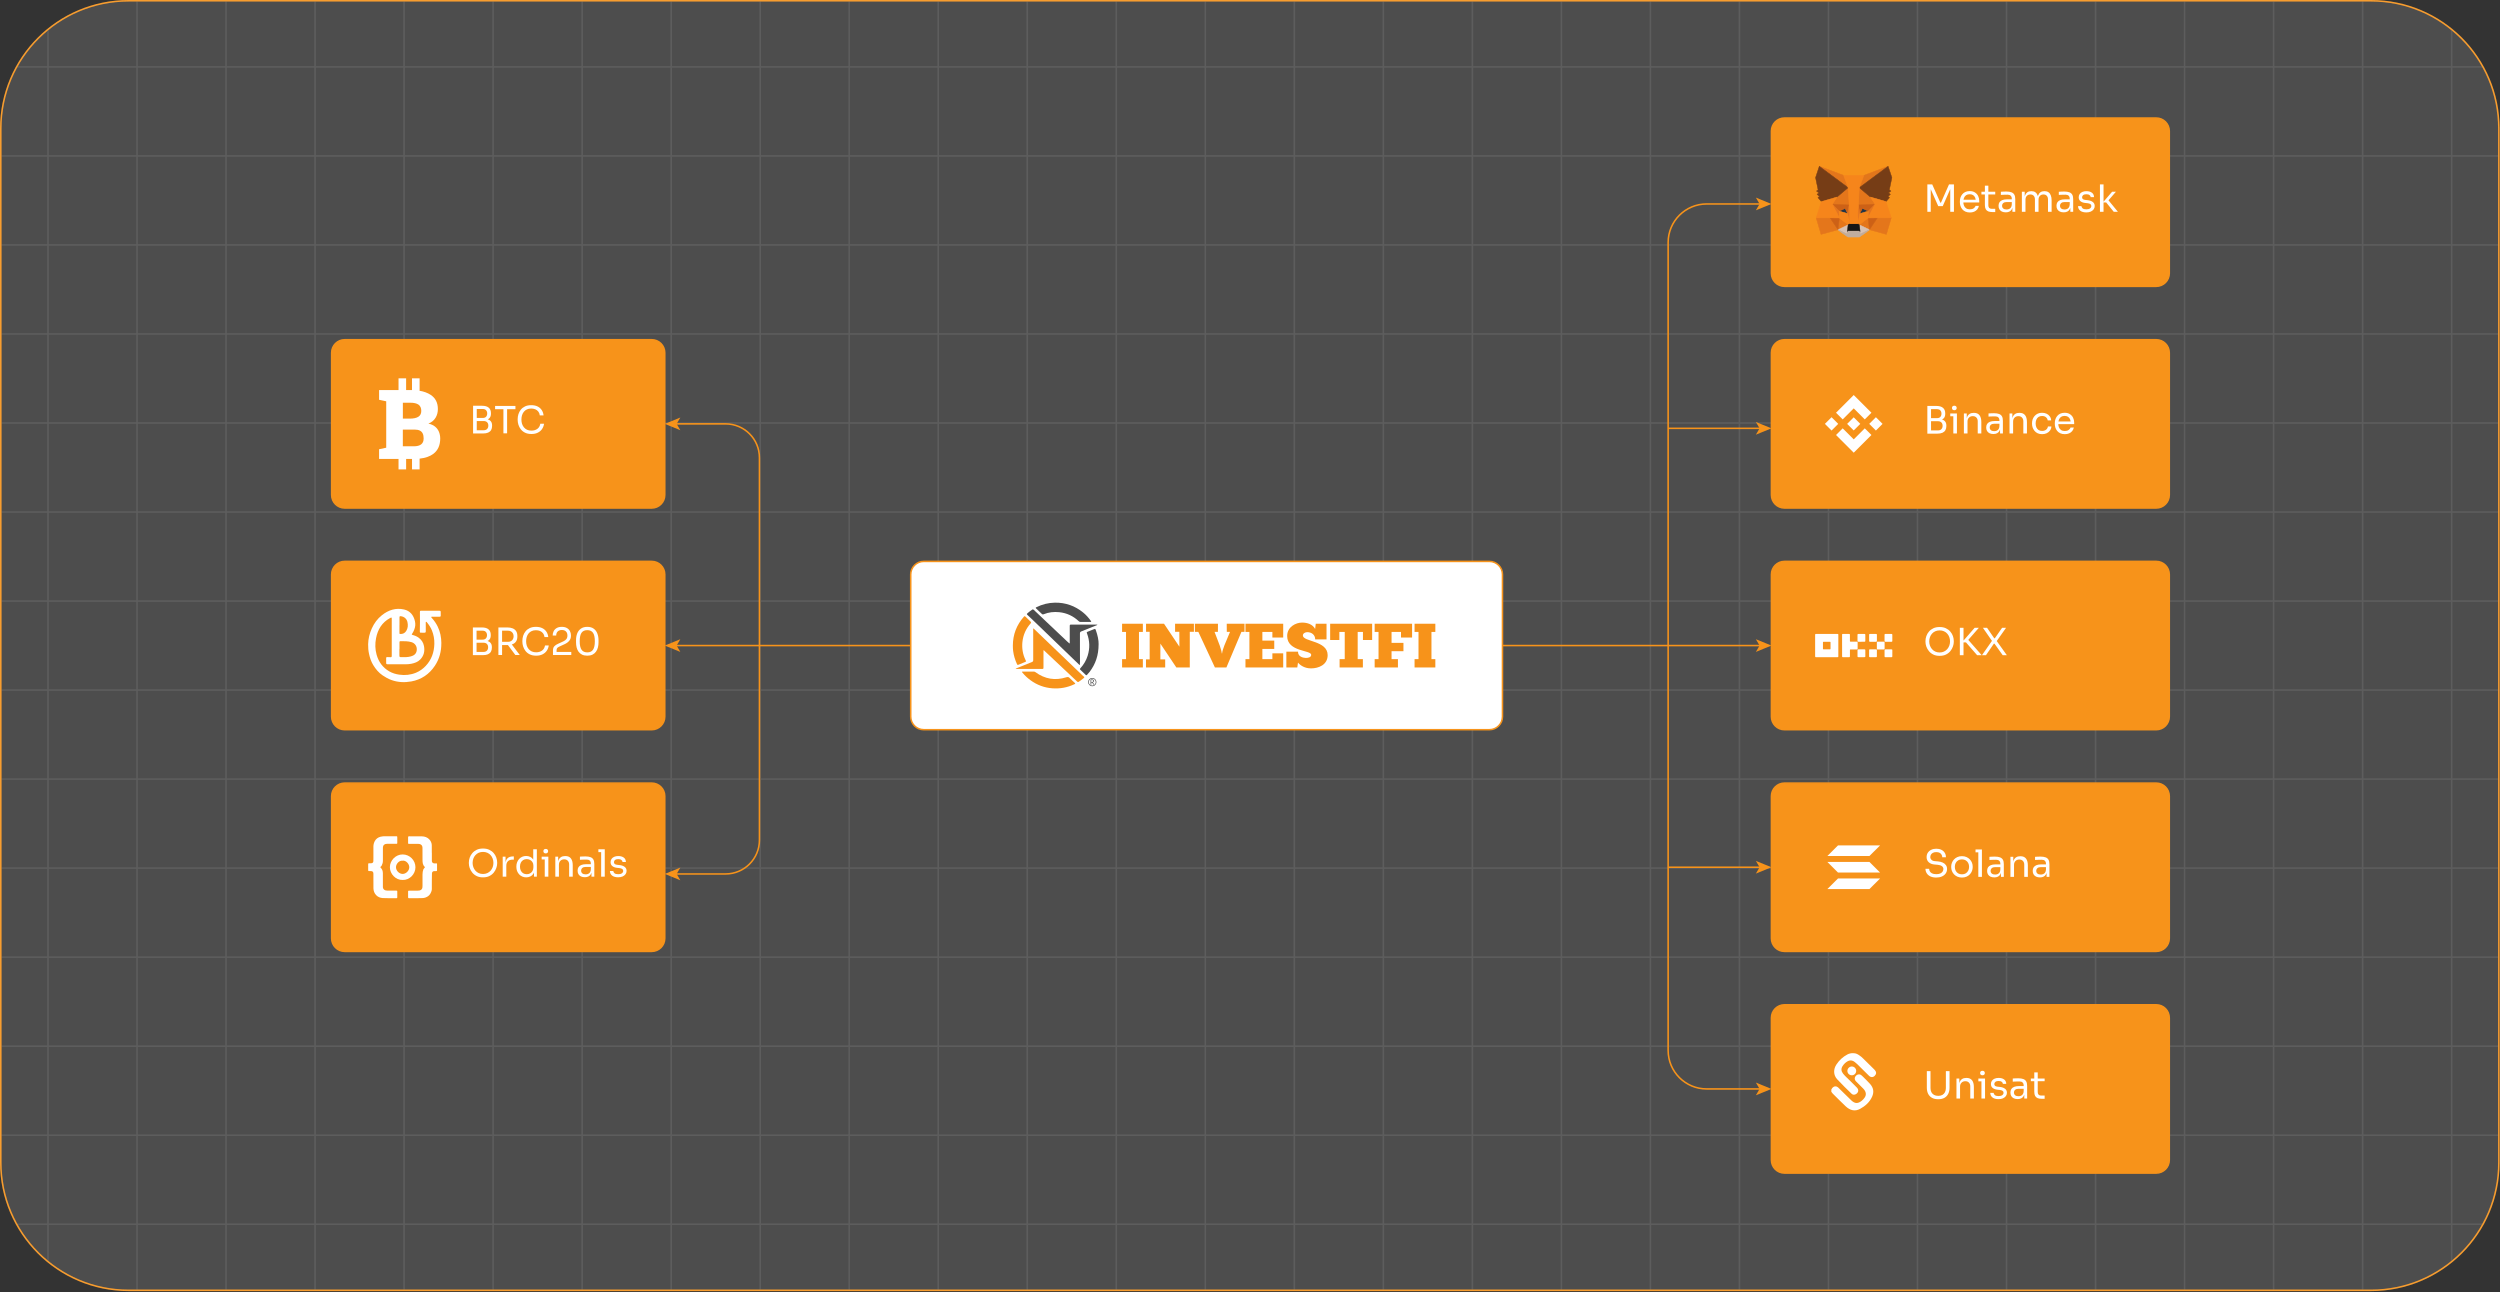 <svg width="1598" height="826" viewBox="0 0 1598 826" fill="none" xmlns="http://www.w3.org/2000/svg">
<rect x="0" y="0" width="1598" height="826" fill="#333333" stroke="none"/>
<path d="M1515.57 0.5H82.2C37.078 0.5 0.5 37.078 0.5 82.2V743.08C0.5 788.202 37.078 824.78 82.2 824.78H1515.57C1560.69 824.78 1597.27 788.202 1597.27 743.08V82.2C1597.27 37.078 1560.69 0.5 1515.57 0.5Z" fill="#4D4D4D" stroke="#F7931A" stroke-miterlimit="10"/>
<g opacity="0.1">
<mask id="mask0_78_137" style="mask-type:luminance" maskUnits="userSpaceOnUse" x="0" y="0" width="1598" height="825">
<path d="M1515.57 0.5H82.2C37.078 0.5 0.5 37.078 0.5 82.2V743.08C0.5 788.202 37.078 824.78 82.2 824.78H1515.57C1560.69 824.78 1597.27 788.202 1597.27 743.08V82.2C1597.27 37.078 1560.69 0.5 1515.57 0.5Z" fill="white"/>
</mask>
<g mask="url(#mask0_78_137)">
<path d="M30.68 -660.06V1485.34" stroke="#F2F2F2" stroke-miterlimit="10"/>
<path d="M87.58 -660.06V1485.34" stroke="#F2F2F2" stroke-miterlimit="10"/>
<path d="M144.479 -660.06V1485.34" stroke="#F2F2F2" stroke-miterlimit="10"/>
<path d="M201.39 -660.06V1485.34" stroke="#F2F2F2" stroke-miterlimit="10"/>
<path d="M258.29 -660.06V1485.34" stroke="#F2F2F2" stroke-miterlimit="10"/>
<path d="M315.2 -660.06V1485.34" stroke="#F2F2F2" stroke-miterlimit="10"/>
<path d="M372.1 -660.06V1485.34" stroke="#F2F2F2" stroke-miterlimit="10"/>
<path d="M429.01 -660.06V1485.34" stroke="#F2F2F2" stroke-miterlimit="10"/>
<path d="M485.91 -660.06V1485.34" stroke="#F2F2F2" stroke-miterlimit="10"/>
<path d="M542.81 -660.06V1485.34" stroke="#F2F2F2" stroke-miterlimit="10"/>
<path d="M599.72 -660.06V1485.34" stroke="#F2F2F2" stroke-miterlimit="10"/>
<path d="M656.62 -660.06V1485.34" stroke="#F2F2F2" stroke-miterlimit="10"/>
<path d="M713.53 -660.06V1485.34" stroke="#F2F2F2" stroke-miterlimit="10"/>
<path d="M770.43 -660.06V1485.34" stroke="#F2F2F2" stroke-miterlimit="10"/>
<path d="M827.34 -660.06V1485.34" stroke="#F2F2F2" stroke-miterlimit="10"/>
<path d="M884.24 -660.06V1485.34" stroke="#F2F2F2" stroke-miterlimit="10"/>
<path d="M941.14 -660.06V1485.34" stroke="#F2F2F2" stroke-miterlimit="10"/>
<path d="M998.05 -660.06V1485.34" stroke="#F2F2F2" stroke-miterlimit="10"/>
<path d="M1054.95 -660.06V1485.34" stroke="#F2F2F2" stroke-miterlimit="10"/>
<path d="M1111.86 -660.06V1485.34" stroke="#F2F2F2" stroke-miterlimit="10"/>
<path d="M1168.76 -660.06V1485.34" stroke="#F2F2F2" stroke-miterlimit="10"/>
<path d="M1225.66 -660.06V1485.34" stroke="#F2F2F2" stroke-miterlimit="10"/>
<path d="M1282.57 -660.06V1485.34" stroke="#F2F2F2" stroke-miterlimit="10"/>
<path d="M1339.47 -660.06V1485.34" stroke="#F2F2F2" stroke-miterlimit="10"/>
<path d="M1396.38 -660.06V1485.34" stroke="#F2F2F2" stroke-miterlimit="10"/>
<path d="M1453.28 -660.06V1485.34" stroke="#F2F2F2" stroke-miterlimit="10"/>
<path d="M1510.19 -660.06V1485.34" stroke="#F2F2F2" stroke-miterlimit="10"/>
<path d="M1567.09 -660.06V1485.34" stroke="#F2F2F2" stroke-miterlimit="10"/>
<path d="M2234.43 42.76H-636.66" stroke="#F2F2F2" stroke-miterlimit="10"/>
<path d="M2234.43 99.67H-636.66" stroke="#F2F2F2" stroke-miterlimit="10"/>
<path d="M2234.43 156.57H-636.66" stroke="#F2F2F2" stroke-miterlimit="10"/>
<path d="M2234.43 213.48H-636.66" stroke="#F2F2F2" stroke-miterlimit="10"/>
<path d="M2234.43 270.38H-636.66" stroke="#F2F2F2" stroke-miterlimit="10"/>
<path d="M2234.43 327.28H-636.66" stroke="#F2F2F2" stroke-miterlimit="10"/>
<path d="M2234.43 384.19H-636.66" stroke="#F2F2F2" stroke-miterlimit="10"/>
<path d="M2234.43 441.09H-636.66" stroke="#F2F2F2" stroke-miterlimit="10"/>
<path d="M2234.43 498H-636.66" stroke="#F2F2F2" stroke-miterlimit="10"/>
<path d="M2234.43 554.9H-636.66" stroke="#F2F2F2" stroke-miterlimit="10"/>
<path d="M2234.43 611.81H-636.66" stroke="#F2F2F2" stroke-miterlimit="10"/>
<path d="M2234.43 668.71H-636.66" stroke="#F2F2F2" stroke-miterlimit="10"/>
<path d="M2234.43 725.61H-636.66" stroke="#F2F2F2" stroke-miterlimit="10"/>
<path d="M2234.43 782.52H-636.66" stroke="#F2F2F2" stroke-miterlimit="10"/>
</g>
<path d="M1515.57 0.5H82.2C37.078 0.5 0.5 37.078 0.5 82.2V743.08C0.5 788.202 37.078 824.78 82.2 824.78H1515.57C1560.69 824.78 1597.27 788.202 1597.27 743.08V82.2C1597.27 37.078 1560.69 0.5 1515.57 0.5Z" stroke="#F2F2F2" stroke-miterlimit="10"/>
</g>
<path d="M1378.26 75.45H1140.64C1136.03 75.45 1132.3 79.184 1132.3 83.79V174.68C1132.3 179.286 1136.03 183.02 1140.64 183.02H1378.26C1382.87 183.02 1386.6 179.286 1386.6 174.68V83.79C1386.6 79.184 1382.87 75.45 1378.26 75.45Z" fill="#F7931A" stroke="#F7931A" stroke-miterlimit="10"/>
<path d="M1231.96 135.39V117.87H1235.08L1240.27 129.558H1240.65L1245.81 117.87H1248.96V135.39H1246.6V120.438L1246.77 120.486L1241.8 131.766H1238.92L1233.93 120.486L1234.12 120.438V135.39H1231.96ZM1259.15 135.822C1258.03 135.822 1257.07 135.63 1256.25 135.246C1255.43 134.862 1254.77 134.358 1254.26 133.734C1253.75 133.094 1253.36 132.382 1253.11 131.598C1252.87 130.814 1252.75 130.014 1252.75 129.198V128.766C1252.75 127.934 1252.87 127.126 1253.11 126.342C1253.36 125.558 1253.75 124.854 1254.26 124.23C1254.77 123.59 1255.42 123.086 1256.2 122.718C1257 122.334 1257.94 122.142 1259.01 122.142C1260.4 122.142 1261.55 122.446 1262.44 123.054C1263.35 123.646 1264.03 124.414 1264.46 125.358C1264.91 126.302 1265.13 127.31 1265.13 128.382V129.414H1253.75V127.686H1263.45L1262.92 128.622C1262.92 127.71 1262.78 126.926 1262.49 126.27C1262.2 125.598 1261.77 125.078 1261.19 124.71C1260.62 124.342 1259.89 124.158 1259.01 124.158C1258.1 124.158 1257.34 124.366 1256.73 124.782C1256.14 125.198 1255.69 125.766 1255.39 126.486C1255.1 127.206 1254.95 128.038 1254.95 128.982C1254.95 129.894 1255.1 130.718 1255.39 131.454C1255.69 132.174 1256.15 132.75 1256.78 133.182C1257.4 133.598 1258.19 133.806 1259.15 133.806C1260.16 133.806 1260.98 133.582 1261.6 133.134C1262.24 132.686 1262.63 132.166 1262.75 131.574H1264.91C1264.74 132.454 1264.39 133.214 1263.86 133.854C1263.33 134.494 1262.67 134.982 1261.87 135.318C1261.07 135.654 1260.16 135.822 1259.15 135.822ZM1273.39 135.534C1272.43 135.534 1271.6 135.398 1270.9 135.126C1270.21 134.854 1269.67 134.39 1269.29 133.734C1268.92 133.062 1268.74 132.158 1268.74 131.022V118.686H1270.95V131.31C1270.95 131.998 1271.13 132.534 1271.5 132.918C1271.88 133.286 1272.42 133.47 1273.11 133.47H1275.36V135.534H1273.39ZM1266.53 124.302V122.574H1275.36V124.302H1266.53ZM1286.33 135.39V131.55H1285.94V127.11C1285.94 126.23 1285.71 125.566 1285.25 125.118C1284.8 124.67 1284.13 124.446 1283.25 124.446C1282.76 124.446 1282.25 124.454 1281.72 124.47C1281.19 124.486 1280.69 124.502 1280.21 124.518C1279.73 124.534 1279.31 124.558 1278.96 124.59V122.574C1279.31 122.542 1279.68 122.518 1280.06 122.502C1280.46 122.47 1280.87 122.454 1281.29 122.454C1281.7 122.438 1282.1 122.43 1282.49 122.43C1283.8 122.43 1284.87 122.59 1285.7 122.91C1286.53 123.214 1287.15 123.718 1287.55 124.422C1287.95 125.126 1288.15 126.078 1288.15 127.278V135.39H1286.33ZM1282.13 135.726C1281.17 135.726 1280.33 135.566 1279.63 135.246C1278.94 134.91 1278.41 134.43 1278.02 133.806C1277.65 133.182 1277.47 132.43 1277.47 131.55C1277.47 130.638 1277.67 129.878 1278.07 129.27C1278.49 128.662 1279.09 128.206 1279.87 127.902C1280.65 127.582 1281.6 127.422 1282.7 127.422H1286.18V129.15H1282.61C1281.68 129.15 1280.97 129.374 1280.47 129.822C1279.97 130.27 1279.73 130.846 1279.73 131.55C1279.73 132.254 1279.97 132.822 1280.47 133.254C1280.97 133.686 1281.68 133.902 1282.61 133.902C1283.15 133.902 1283.67 133.806 1284.17 133.614C1284.66 133.406 1285.07 133.07 1285.39 132.606C1285.73 132.126 1285.91 131.47 1285.94 130.638L1286.57 131.55C1286.49 132.462 1286.26 133.23 1285.89 133.854C1285.54 134.462 1285.05 134.926 1284.41 135.246C1283.78 135.566 1283.02 135.726 1282.13 135.726ZM1292.38 135.39V122.574H1294.2V128.07H1293.91C1293.91 126.822 1294.07 125.766 1294.39 124.902C1294.73 124.022 1295.23 123.35 1295.88 122.886C1296.54 122.422 1297.37 122.19 1298.38 122.19H1298.47C1299.48 122.19 1300.31 122.422 1300.97 122.886C1301.64 123.35 1302.14 124.022 1302.46 124.902C1302.78 125.766 1302.94 126.822 1302.94 128.07H1302.27C1302.27 126.822 1302.43 125.766 1302.77 124.902C1303.11 124.022 1303.6 123.35 1304.26 122.886C1304.93 122.422 1305.77 122.19 1306.78 122.19H1306.87C1307.88 122.19 1308.72 122.422 1309.39 122.886C1310.07 123.35 1310.56 124.022 1310.88 124.902C1311.22 125.766 1311.39 126.822 1311.39 128.07V135.39H1309.08V127.566C1309.08 126.526 1308.83 125.726 1308.31 125.166C1307.8 124.59 1307.09 124.302 1306.18 124.302C1305.23 124.302 1304.47 124.606 1303.9 125.214C1303.32 125.806 1303.03 126.638 1303.03 127.71V135.39H1300.73V127.566C1300.73 126.526 1300.47 125.726 1299.96 125.166C1299.45 124.59 1298.74 124.302 1297.83 124.302C1296.88 124.302 1296.12 124.606 1295.55 125.214C1294.97 125.806 1294.68 126.638 1294.68 127.71V135.39H1292.38ZM1323.36 135.39V131.55H1322.97V127.11C1322.97 126.23 1322.74 125.566 1322.28 125.118C1321.83 124.67 1321.16 124.446 1320.28 124.446C1319.79 124.446 1319.28 124.454 1318.75 124.47C1318.22 124.486 1317.72 124.502 1317.24 124.518C1316.76 124.534 1316.34 124.558 1315.99 124.59V122.574C1316.34 122.542 1316.71 122.518 1317.09 122.502C1317.49 122.47 1317.9 122.454 1318.32 122.454C1318.73 122.438 1319.13 122.43 1319.52 122.43C1320.83 122.43 1321.9 122.59 1322.73 122.91C1323.56 123.214 1324.18 123.718 1324.58 124.422C1324.98 125.126 1325.18 126.078 1325.18 127.278V135.39H1323.36ZM1319.16 135.726C1318.2 135.726 1317.36 135.566 1316.66 135.246C1315.97 134.91 1315.44 134.43 1315.05 133.806C1314.68 133.182 1314.5 132.43 1314.5 131.55C1314.5 130.638 1314.7 129.878 1315.1 129.27C1315.52 128.662 1316.12 128.206 1316.9 127.902C1317.68 127.582 1318.63 127.422 1319.73 127.422H1323.21V129.15H1319.64C1318.71 129.15 1318 129.374 1317.5 129.822C1317 130.27 1316.76 130.846 1316.76 131.55C1316.76 132.254 1317 132.822 1317.5 133.254C1318 133.686 1318.71 133.902 1319.64 133.902C1320.18 133.902 1320.7 133.806 1321.2 133.614C1321.69 133.406 1322.1 133.07 1322.42 132.606C1322.76 132.126 1322.94 131.47 1322.97 130.638L1323.6 131.55C1323.52 132.462 1323.29 133.23 1322.92 133.854C1322.57 134.462 1322.08 134.926 1321.44 135.246C1320.81 135.566 1320.05 135.726 1319.16 135.726ZM1333.61 135.774C1331.93 135.774 1330.63 135.414 1329.7 134.694C1328.79 133.974 1328.31 132.99 1328.28 131.742H1330.44C1330.47 132.238 1330.72 132.71 1331.19 133.158C1331.67 133.59 1332.47 133.806 1333.61 133.806C1334.63 133.806 1335.42 133.606 1335.96 133.206C1336.51 132.79 1336.78 132.286 1336.78 131.694C1336.78 131.166 1336.58 130.758 1336.18 130.47C1335.78 130.166 1335.13 129.966 1334.23 129.87L1332.84 129.726C1331.63 129.598 1330.63 129.238 1329.87 128.646C1329.1 128.038 1328.71 127.19 1328.71 126.102C1328.71 125.286 1328.92 124.59 1329.34 124.014C1329.75 123.422 1330.33 122.974 1331.07 122.67C1331.8 122.35 1332.65 122.19 1333.61 122.19C1335.05 122.19 1336.22 122.51 1337.11 123.15C1338.01 123.79 1338.47 124.742 1338.51 126.006H1336.35C1336.33 125.494 1336.09 125.062 1335.63 124.71C1335.18 124.342 1334.51 124.158 1333.61 124.158C1332.71 124.158 1332.03 124.342 1331.57 124.71C1331.11 125.078 1330.87 125.542 1330.87 126.102C1330.87 126.582 1331.03 126.966 1331.35 127.254C1331.69 127.542 1332.23 127.726 1332.99 127.806L1334.38 127.95C1335.75 128.094 1336.86 128.478 1337.69 129.102C1338.52 129.71 1338.94 130.574 1338.94 131.694C1338.94 132.494 1338.71 133.206 1338.24 133.83C1337.79 134.438 1337.17 134.918 1336.37 135.27C1335.57 135.606 1334.65 135.774 1333.61 135.774ZM1351.11 135.39L1346.28 129.414H1344.17L1350.05 122.574H1352.48L1347.15 128.742L1347.32 127.518L1353.77 135.39H1351.11ZM1342.28 135.39V117.87H1344.58V135.39H1342.28Z" fill="white"/>
<path d="M1378.26 217.15H1140.64C1136.03 217.15 1132.3 220.884 1132.3 225.49V316.38C1132.3 320.986 1136.03 324.72 1140.64 324.72H1378.26C1382.87 324.72 1386.6 320.986 1386.6 316.38V225.49C1386.6 220.884 1382.87 217.15 1378.26 217.15Z" fill="#F7931A" stroke="#F7931A" stroke-miterlimit="10"/>
<path d="M1233.84 277.186V275.122H1238.73C1239.68 275.122 1240.4 274.858 1240.92 274.33C1241.44 273.786 1241.71 273.066 1241.71 272.17C1241.71 271.258 1241.45 270.546 1240.94 270.034C1240.43 269.506 1239.69 269.242 1238.73 269.242H1233.84V267.706H1238.4C1239.52 267.706 1240.5 267.842 1241.35 268.114C1242.21 268.386 1242.88 268.842 1243.36 269.482C1243.86 270.106 1244.11 270.962 1244.11 272.05V272.386C1244.11 273.41 1243.9 274.282 1243.48 275.002C1243.07 275.706 1242.44 276.25 1241.59 276.634C1240.74 277.002 1239.68 277.186 1238.4 277.186H1233.84ZM1231.96 277.186V259.474H1234.32V277.186H1231.96ZM1233.84 268.81V267.274H1238.08C1239.08 267.274 1239.8 267.01 1240.27 266.482C1240.75 265.938 1240.99 265.25 1240.99 264.418C1240.99 263.57 1240.75 262.882 1240.27 262.354C1239.8 261.81 1239.08 261.538 1238.08 261.538H1233.84V259.474H1237.68C1239.6 259.474 1241.03 259.882 1241.97 260.698C1242.92 261.498 1243.39 262.658 1243.39 264.178V264.514C1243.39 265.586 1243.15 266.442 1242.67 267.082C1242.19 267.706 1241.52 268.154 1240.65 268.426C1239.8 268.682 1238.81 268.81 1237.68 268.81H1233.84ZM1248.56 277.09V264.274H1250.87V277.09H1248.56ZM1246.6 266.098V264.274H1250.87V266.098H1246.6ZM1249.21 262.21C1248.7 262.21 1248.32 262.074 1248.06 261.802C1247.82 261.53 1247.7 261.186 1247.7 260.77C1247.7 260.354 1247.82 260.01 1248.06 259.738C1248.32 259.466 1248.7 259.33 1249.21 259.33C1249.72 259.33 1250.1 259.466 1250.34 259.738C1250.6 260.01 1250.72 260.354 1250.72 260.77C1250.72 261.186 1250.6 261.53 1250.34 261.802C1250.1 262.074 1249.72 262.21 1249.21 262.21ZM1255.32 277.09V264.274H1257.15V269.77H1256.86C1256.86 268.506 1257.03 267.442 1257.36 266.578C1257.72 265.698 1258.24 265.034 1258.95 264.586C1259.65 264.122 1260.54 263.89 1261.61 263.89H1261.71C1263.32 263.89 1264.52 264.394 1265.28 265.402C1266.07 266.41 1266.46 267.866 1266.46 269.77V277.09H1264.16V269.29C1264.16 268.298 1263.88 267.506 1263.32 266.914C1262.76 266.306 1261.99 266.002 1261.01 266.002C1260 266.002 1259.19 266.314 1258.56 266.938C1257.94 267.562 1257.63 268.394 1257.63 269.434V277.09H1255.32ZM1278.43 277.09V273.25H1278.04V268.81C1278.04 267.93 1277.81 267.266 1277.35 266.818C1276.9 266.37 1276.23 266.146 1275.35 266.146C1274.86 266.146 1274.35 266.154 1273.82 266.17C1273.29 266.186 1272.79 266.202 1272.31 266.218C1271.83 266.234 1271.41 266.258 1271.06 266.29V264.274C1271.41 264.242 1271.78 264.218 1272.16 264.202C1272.56 264.17 1272.97 264.154 1273.39 264.154C1273.8 264.138 1274.2 264.13 1274.59 264.13C1275.9 264.13 1276.97 264.29 1277.8 264.61C1278.63 264.914 1279.25 265.418 1279.65 266.122C1280.05 266.826 1280.25 267.778 1280.25 268.978V277.09H1278.43ZM1274.23 277.426C1273.27 277.426 1272.43 277.266 1271.73 276.946C1271.04 276.61 1270.51 276.13 1270.12 275.506C1269.75 274.882 1269.57 274.13 1269.57 273.25C1269.57 272.338 1269.77 271.578 1270.17 270.97C1270.59 270.362 1271.19 269.906 1271.97 269.602C1272.75 269.282 1273.7 269.122 1274.8 269.122H1278.28V270.85H1274.71C1273.78 270.85 1273.07 271.074 1272.57 271.522C1272.07 271.97 1271.83 272.546 1271.83 273.25C1271.83 273.954 1272.07 274.522 1272.57 274.954C1273.07 275.386 1273.78 275.602 1274.71 275.602C1275.25 275.602 1275.77 275.506 1276.27 275.314C1276.76 275.106 1277.17 274.77 1277.49 274.306C1277.83 273.826 1278.01 273.17 1278.04 272.338L1278.67 273.25C1278.59 274.162 1278.36 274.93 1277.99 275.554C1277.64 276.162 1277.15 276.626 1276.51 276.946C1275.88 277.266 1275.12 277.426 1274.23 277.426ZM1284.48 277.09V264.274H1286.3V269.77H1286.02C1286.02 268.506 1286.18 267.442 1286.52 266.578C1286.87 265.698 1287.4 265.034 1288.1 264.586C1288.81 264.122 1289.7 263.89 1290.77 263.89H1290.86C1292.48 263.89 1293.67 264.394 1294.44 265.402C1295.22 266.41 1295.62 267.866 1295.62 269.77V277.09H1293.31V269.29C1293.31 268.298 1293.03 267.506 1292.47 266.914C1291.91 266.306 1291.14 266.002 1290.17 266.002C1289.16 266.002 1288.34 266.314 1287.72 266.938C1287.1 267.562 1286.78 268.394 1286.78 269.434V277.09H1284.48ZM1305.33 277.522C1304.22 277.522 1303.26 277.33 1302.45 276.946C1301.65 276.562 1300.98 276.05 1300.46 275.41C1299.93 274.754 1299.53 274.034 1299.26 273.25C1299 272.466 1298.87 271.682 1298.87 270.898V270.466C1298.87 269.65 1299 268.85 1299.26 268.066C1299.53 267.282 1299.93 266.578 1300.46 265.954C1301 265.314 1301.67 264.802 1302.47 264.418C1303.27 264.034 1304.21 263.842 1305.28 263.842C1306.35 263.842 1307.31 264.042 1308.16 264.442C1309.02 264.842 1309.71 265.41 1310.22 266.146C1310.75 266.866 1311.05 267.722 1311.11 268.714H1308.9C1308.79 267.914 1308.42 267.25 1307.8 266.722C1307.18 266.178 1306.34 265.906 1305.28 265.906C1304.37 265.906 1303.61 266.114 1303 266.53C1302.39 266.946 1301.94 267.514 1301.63 268.234C1301.33 268.954 1301.18 269.77 1301.18 270.682C1301.18 271.562 1301.33 272.37 1301.63 273.106C1301.94 273.826 1302.39 274.402 1303 274.834C1303.62 275.25 1304.4 275.458 1305.33 275.458C1306.05 275.458 1306.67 275.33 1307.2 275.074C1307.73 274.818 1308.15 274.474 1308.47 274.042C1308.79 273.61 1308.98 273.122 1309.05 272.578H1311.26C1311.21 273.586 1310.91 274.458 1310.37 275.194C1309.84 275.93 1309.14 276.506 1308.26 276.922C1307.39 277.322 1306.42 277.522 1305.33 277.522ZM1319.83 277.522C1318.71 277.522 1317.75 277.33 1316.93 276.946C1316.11 276.562 1315.45 276.058 1314.94 275.434C1314.43 274.794 1314.04 274.082 1313.79 273.298C1313.55 272.514 1313.43 271.714 1313.43 270.898V270.466C1313.43 269.634 1313.55 268.826 1313.79 268.042C1314.04 267.258 1314.43 266.554 1314.94 265.93C1315.45 265.29 1316.1 264.786 1316.88 264.418C1317.68 264.034 1318.62 263.842 1319.69 263.842C1321.08 263.842 1322.23 264.146 1323.12 264.754C1324.03 265.346 1324.71 266.114 1325.14 267.058C1325.59 268.002 1325.81 269.01 1325.81 270.082V271.114H1314.43V269.386H1324.13L1323.6 270.322C1323.6 269.41 1323.46 268.626 1323.17 267.97C1322.88 267.298 1322.45 266.778 1321.87 266.41C1321.3 266.042 1320.57 265.858 1319.69 265.858C1318.78 265.858 1318.02 266.066 1317.41 266.482C1316.82 266.898 1316.37 267.466 1316.07 268.186C1315.78 268.906 1315.63 269.738 1315.63 270.682C1315.63 271.594 1315.78 272.418 1316.07 273.154C1316.37 273.874 1316.83 274.45 1317.46 274.882C1318.08 275.298 1318.87 275.506 1319.83 275.506C1320.84 275.506 1321.66 275.282 1322.28 274.834C1322.92 274.386 1323.31 273.866 1323.43 273.274H1325.59C1325.42 274.154 1325.07 274.914 1324.54 275.554C1324.01 276.194 1323.35 276.682 1322.55 277.018C1321.75 277.354 1320.84 277.522 1319.83 277.522Z" fill="white"/>
<path d="M1378.26 358.85H1140.64C1136.03 358.85 1132.3 362.584 1132.3 367.19V458.08C1132.3 462.686 1136.03 466.42 1140.64 466.42H1378.26C1382.87 466.42 1386.6 462.686 1386.6 458.08V367.19C1386.6 362.584 1382.87 358.85 1378.26 358.85Z" fill="#F7931A" stroke="#F7931A" stroke-miterlimit="10"/>
<path d="M1239.81 419.222C1238.24 419.222 1236.89 418.942 1235.76 418.382C1234.62 417.822 1233.68 417.086 1232.95 416.174C1232.21 415.262 1231.66 414.286 1231.29 413.246C1230.94 412.206 1230.76 411.206 1230.76 410.246V409.718C1230.76 408.678 1230.95 407.63 1231.32 406.574C1231.68 405.518 1232.24 404.558 1233 403.694C1233.75 402.814 1234.68 402.11 1235.8 401.582C1236.94 401.054 1238.28 400.79 1239.81 400.79C1241.35 400.79 1242.68 401.054 1243.8 401.582C1244.93 402.11 1245.88 402.814 1246.63 403.694C1247.38 404.558 1247.94 405.518 1248.31 406.574C1248.68 407.63 1248.86 408.678 1248.86 409.718V410.246C1248.86 411.206 1248.68 412.206 1248.31 413.246C1247.96 414.286 1247.41 415.262 1246.68 416.174C1245.94 417.086 1245 417.822 1243.87 418.382C1242.73 418.942 1241.38 419.222 1239.81 419.222ZM1239.81 417.062C1240.84 417.062 1241.76 416.87 1242.57 416.486C1243.4 416.102 1244.11 415.582 1244.68 414.926C1245.26 414.254 1245.7 413.502 1246 412.67C1246.31 411.822 1246.46 410.934 1246.46 410.006C1246.46 409.03 1246.31 408.118 1246 407.27C1245.7 406.422 1245.26 405.678 1244.68 405.038C1244.11 404.382 1243.4 403.87 1242.57 403.502C1241.76 403.134 1240.84 402.95 1239.81 402.95C1238.79 402.95 1237.86 403.134 1237.03 403.502C1236.21 403.87 1235.52 404.382 1234.94 405.038C1234.36 405.678 1233.92 406.422 1233.62 407.27C1233.32 408.118 1233.16 409.03 1233.16 410.006C1233.16 410.934 1233.32 411.822 1233.62 412.67C1233.92 413.502 1234.36 414.254 1234.94 414.926C1235.52 415.582 1236.21 416.102 1237.03 416.486C1237.86 416.87 1238.79 417.062 1239.81 417.062ZM1263.77 418.79L1256.64 410.606H1254.07L1262.21 401.27H1264.9L1257.51 409.718L1257.29 408.062L1266.7 418.79H1263.77ZM1252.73 418.79V401.27H1255.08V418.79H1252.73ZM1266.88 418.79L1273.41 409.43V409.862L1267.46 401.27H1270.12L1274.71 407.99H1275.09L1279.75 401.27H1282.29L1276.17 409.958L1276.15 409.526L1282.77 418.79H1280.11L1274.87 411.422H1274.49L1269.43 418.79H1266.88Z" fill="white"/>
<path d="M1378.26 500.56H1140.64C1136.03 500.56 1132.3 504.294 1132.3 508.9V599.79C1132.3 604.396 1136.03 608.13 1140.64 608.13H1378.26C1382.87 608.13 1386.6 604.396 1386.6 599.79V508.9C1386.6 504.294 1382.87 500.56 1378.26 500.56Z" fill="#F7931A" stroke="#F7931A" stroke-miterlimit="10"/>
<path d="M1237.65 560.932C1236.2 560.932 1234.96 560.692 1233.93 560.212C1232.91 559.732 1232.12 559.068 1231.58 558.22C1231.04 557.372 1230.76 556.412 1230.76 555.34H1233.12C1233.12 555.868 1233.25 556.396 1233.52 556.924C1233.81 557.452 1234.28 557.892 1234.94 558.244C1235.61 558.596 1236.52 558.772 1237.65 558.772C1238.71 558.772 1239.57 558.62 1240.24 558.316C1240.92 557.996 1241.41 557.588 1241.73 557.092C1242.05 556.58 1242.21 556.028 1242.21 555.436C1242.21 554.716 1241.9 554.124 1241.28 553.66C1240.65 553.18 1239.74 552.884 1238.54 552.772L1236.6 552.604C1235.04 552.476 1233.8 551.996 1232.88 551.164C1231.95 550.332 1231.48 549.236 1231.48 547.876C1231.48 546.804 1231.74 545.868 1232.25 545.068C1232.78 544.268 1233.51 543.644 1234.44 543.196C1235.36 542.732 1236.44 542.5 1237.68 542.5C1238.89 542.5 1239.96 542.724 1240.89 543.172C1241.82 543.62 1242.54 544.252 1243.05 545.068C1243.58 545.868 1243.84 546.828 1243.84 547.948H1241.49C1241.49 547.388 1241.36 546.86 1241.08 546.364C1240.83 545.868 1240.42 545.46 1239.86 545.14C1239.3 544.82 1238.57 544.66 1237.68 544.66C1236.81 544.66 1236.09 544.812 1235.52 545.116C1234.96 545.42 1234.53 545.82 1234.24 546.316C1233.97 546.796 1233.84 547.316 1233.84 547.876C1233.84 548.516 1234.08 549.084 1234.58 549.58C1235.08 550.076 1235.81 550.364 1236.79 550.444L1238.73 550.612C1239.93 550.708 1240.96 550.964 1241.83 551.38C1242.71 551.78 1243.38 552.324 1243.84 553.012C1244.32 553.684 1244.56 554.492 1244.56 555.436C1244.56 556.508 1244.28 557.46 1243.7 558.292C1243.12 559.124 1242.32 559.772 1241.28 560.236C1240.24 560.7 1239.03 560.932 1237.65 560.932ZM1254.08 560.932C1252.96 560.932 1251.97 560.74 1251.13 560.356C1250.28 559.972 1249.56 559.468 1248.97 558.844C1248.39 558.204 1247.95 557.492 1247.65 556.708C1247.36 555.924 1247.21 555.124 1247.21 554.308V553.876C1247.21 553.06 1247.37 552.26 1247.67 551.476C1247.97 550.676 1248.42 549.964 1249.01 549.34C1249.61 548.7 1250.33 548.196 1251.17 547.828C1252.02 547.444 1252.99 547.252 1254.08 547.252C1255.17 547.252 1256.13 547.444 1256.98 547.828C1257.83 548.196 1258.55 548.7 1259.14 549.34C1259.73 549.964 1260.18 550.676 1260.49 551.476C1260.79 552.26 1260.94 553.06 1260.94 553.876V554.308C1260.94 555.124 1260.79 555.924 1260.49 556.708C1260.2 557.492 1259.76 558.204 1259.17 558.844C1258.59 559.468 1257.88 559.972 1257.03 560.356C1256.18 560.74 1255.2 560.932 1254.08 560.932ZM1254.08 558.868C1255.04 558.868 1255.85 558.66 1256.53 558.244C1257.21 557.812 1257.73 557.236 1258.09 556.516C1258.45 555.796 1258.64 554.988 1258.64 554.092C1258.64 553.18 1258.45 552.364 1258.09 551.644C1257.72 550.924 1257.19 550.356 1256.5 549.94C1255.83 549.524 1255.02 549.316 1254.08 549.316C1253.15 549.316 1252.34 549.524 1251.65 549.94C1250.97 550.356 1250.44 550.924 1250.07 551.644C1249.7 552.364 1249.52 553.18 1249.52 554.092C1249.52 554.988 1249.69 555.796 1250.05 556.516C1250.41 557.236 1250.93 557.812 1251.61 558.244C1252.29 558.66 1253.12 558.868 1254.08 558.868ZM1264.54 560.5V542.98H1266.84V560.5H1264.54ZM1262.76 544.804V542.98H1266.84V544.804H1262.76ZM1279.01 560.5V556.66H1278.63V552.22C1278.63 551.34 1278.4 550.676 1277.93 550.228C1277.48 549.78 1276.82 549.556 1275.94 549.556C1275.44 549.556 1274.93 549.564 1274.4 549.58C1273.88 549.596 1273.37 549.612 1272.89 549.628C1272.41 549.644 1272 549.668 1271.64 549.7V547.684C1272 547.652 1272.36 547.628 1272.75 547.612C1273.15 547.58 1273.56 547.564 1273.97 547.564C1274.39 547.548 1274.79 547.54 1275.17 547.54C1276.48 547.54 1277.56 547.7 1278.39 548.02C1279.22 548.324 1279.84 548.828 1280.24 549.532C1280.64 550.236 1280.84 551.188 1280.84 552.388V560.5H1279.01ZM1274.81 560.836C1273.85 560.836 1273.02 560.676 1272.32 560.356C1271.63 560.02 1271.09 559.54 1270.71 558.916C1270.34 558.292 1270.16 557.54 1270.16 556.66C1270.16 555.748 1270.36 554.988 1270.76 554.38C1271.17 553.772 1271.77 553.316 1272.56 553.012C1273.34 552.692 1274.28 552.532 1275.39 552.532H1278.87V554.26H1275.29C1274.36 554.26 1273.65 554.484 1273.16 554.932C1272.66 555.38 1272.41 555.956 1272.41 556.66C1272.41 557.364 1272.66 557.932 1273.16 558.364C1273.65 558.796 1274.36 559.012 1275.29 559.012C1275.84 559.012 1276.36 558.916 1276.85 558.724C1277.35 558.516 1277.76 558.18 1278.08 557.716C1278.41 557.236 1278.6 556.58 1278.63 555.748L1279.25 556.66C1279.17 557.572 1278.95 558.34 1278.58 558.964C1278.23 559.572 1277.73 560.036 1277.09 560.356C1276.47 560.676 1275.71 560.836 1274.81 560.836ZM1285.07 560.5V547.684H1286.89V553.18H1286.6C1286.6 551.916 1286.77 550.852 1287.11 549.988C1287.46 549.108 1287.99 548.444 1288.69 547.996C1289.39 547.532 1290.28 547.3 1291.35 547.3H1291.45C1293.07 547.3 1294.26 547.804 1295.03 548.812C1295.81 549.82 1296.2 551.276 1296.2 553.18V560.5H1293.9V552.7C1293.9 551.708 1293.62 550.916 1293.06 550.324C1292.5 549.716 1291.73 549.412 1290.75 549.412C1289.75 549.412 1288.93 549.724 1288.31 550.348C1287.68 550.972 1287.37 551.804 1287.37 552.844V560.5H1285.07ZM1308.17 560.5V556.66H1307.78V552.22C1307.78 551.34 1307.55 550.676 1307.09 550.228C1306.64 549.78 1305.98 549.556 1305.1 549.556C1304.6 549.556 1304.09 549.564 1303.56 549.58C1303.03 549.596 1302.53 549.612 1302.05 549.628C1301.57 549.644 1301.15 549.668 1300.8 549.7V547.684C1301.15 547.652 1301.52 547.628 1301.9 547.612C1302.3 547.58 1302.71 547.564 1303.13 547.564C1303.54 547.548 1303.94 547.54 1304.33 547.54C1305.64 547.54 1306.71 547.7 1307.54 548.02C1308.38 548.324 1308.99 548.828 1309.39 549.532C1309.79 550.236 1309.99 551.188 1309.99 552.388V560.5H1308.17ZM1303.97 560.836C1303.01 560.836 1302.18 560.676 1301.47 560.356C1300.78 560.02 1300.25 559.54 1299.86 558.916C1299.5 558.292 1299.31 557.54 1299.31 556.66C1299.31 555.748 1299.51 554.988 1299.91 554.38C1300.33 553.772 1300.93 553.316 1301.71 553.012C1302.5 552.692 1303.44 552.532 1304.54 552.532H1308.02V554.26H1304.45C1303.52 554.26 1302.81 554.484 1302.31 554.932C1301.82 555.38 1301.57 555.956 1301.57 556.66C1301.57 557.364 1301.82 557.932 1302.31 558.364C1302.81 558.796 1303.52 559.012 1304.45 559.012C1304.99 559.012 1305.51 558.916 1306.01 558.724C1306.5 558.516 1306.91 558.18 1307.23 557.716C1307.57 557.236 1307.75 556.58 1307.78 555.748L1308.41 556.66C1308.33 557.572 1308.1 558.34 1307.74 558.964C1307.38 559.572 1306.89 560.036 1306.25 560.356C1305.62 560.676 1304.86 560.836 1303.97 560.836Z" fill="white"/>
<path d="M1378.26 642.26H1140.64C1136.03 642.26 1132.3 645.994 1132.3 650.6V741.49C1132.3 746.096 1136.03 749.83 1140.64 749.83H1378.26C1382.87 749.83 1386.6 746.096 1386.6 741.49V650.6C1386.6 645.994 1382.87 642.26 1378.26 642.26Z" fill="#F7931A" stroke="#F7931A" stroke-miterlimit="10"/>
<path d="M1238.9 702.632C1237.32 702.632 1235.98 702.328 1234.89 701.72C1233.82 701.096 1233 700.232 1232.44 699.128C1231.9 698.008 1231.63 696.712 1231.63 695.24V684.68H1233.98V695.528C1233.98 696.504 1234.16 697.368 1234.53 698.12C1234.92 698.856 1235.48 699.432 1236.21 699.848C1236.95 700.264 1237.84 700.472 1238.9 700.472C1239.96 700.472 1240.84 700.272 1241.56 699.872C1242.3 699.456 1242.85 698.88 1243.22 698.144C1243.6 697.392 1243.8 696.52 1243.8 695.528V684.68H1246.15V695.24C1246.15 696.712 1245.88 698.008 1245.33 699.128C1244.79 700.232 1243.98 701.096 1242.91 701.72C1241.84 702.328 1240.5 702.632 1238.9 702.632ZM1250.57 702.2V689.384H1252.39V694.88H1252.1C1252.1 693.616 1252.27 692.552 1252.61 691.688C1252.96 690.808 1253.49 690.144 1254.19 689.696C1254.89 689.232 1255.78 689 1256.85 689H1256.95C1258.57 689 1259.76 689.504 1260.53 690.512C1261.31 691.52 1261.7 692.976 1261.7 694.88V702.2H1259.4V694.4C1259.4 693.408 1259.12 692.616 1258.56 692.024C1258 691.416 1257.23 691.112 1256.25 691.112C1255.25 691.112 1254.43 691.424 1253.81 692.048C1253.18 692.672 1252.87 693.504 1252.87 694.544V702.2H1250.57ZM1266.54 702.2V689.384H1268.84V702.2H1266.54ZM1264.57 691.208V689.384H1268.84V691.208H1264.57ZM1267.19 687.32C1266.68 687.32 1266.29 687.184 1266.04 686.912C1265.8 686.64 1265.68 686.296 1265.68 685.88C1265.68 685.464 1265.8 685.12 1266.04 684.848C1266.29 684.576 1266.68 684.44 1267.19 684.44C1267.7 684.44 1268.08 684.576 1268.32 684.848C1268.57 685.12 1268.7 685.464 1268.7 685.88C1268.7 686.296 1268.57 686.64 1268.32 686.912C1268.08 687.184 1267.7 687.32 1267.19 687.32ZM1277.5 702.584C1275.82 702.584 1274.52 702.224 1273.59 701.504C1272.68 700.784 1272.2 699.8 1272.17 698.552H1274.33C1274.36 699.048 1274.61 699.52 1275.08 699.968C1275.56 700.4 1276.36 700.616 1277.5 700.616C1278.52 700.616 1279.31 700.416 1279.85 700.016C1280.4 699.6 1280.67 699.096 1280.67 698.504C1280.67 697.976 1280.47 697.568 1280.07 697.28C1279.67 696.976 1279.02 696.776 1278.12 696.68L1276.73 696.536C1275.52 696.408 1274.52 696.048 1273.76 695.456C1272.99 694.848 1272.6 694 1272.6 692.912C1272.6 692.096 1272.81 691.4 1273.23 690.824C1273.64 690.232 1274.22 689.784 1274.96 689.48C1275.69 689.16 1276.54 689 1277.5 689C1278.94 689 1280.11 689.32 1281 689.96C1281.9 690.6 1282.36 691.552 1282.4 692.816H1280.24C1280.22 692.304 1279.98 691.872 1279.52 691.52C1279.07 691.152 1278.4 690.968 1277.5 690.968C1276.6 690.968 1275.92 691.152 1275.46 691.52C1275 691.888 1274.76 692.352 1274.76 692.912C1274.76 693.392 1274.92 693.776 1275.24 694.064C1275.58 694.352 1276.12 694.536 1276.88 694.616L1278.27 694.76C1279.64 694.904 1280.75 695.288 1281.58 695.912C1282.41 696.52 1282.83 697.384 1282.83 698.504C1282.83 699.304 1282.6 700.016 1282.13 700.64C1281.68 701.248 1281.06 701.728 1280.26 702.08C1279.46 702.416 1278.54 702.584 1277.5 702.584ZM1293.92 702.2V698.36H1293.53V693.92C1293.53 693.04 1293.3 692.376 1292.84 691.928C1292.39 691.48 1291.73 691.256 1290.85 691.256C1290.35 691.256 1289.84 691.264 1289.31 691.28C1288.78 691.296 1288.28 691.312 1287.8 691.328C1287.32 691.344 1286.9 691.368 1286.55 691.4V689.384C1286.9 689.352 1287.27 689.328 1287.65 689.312C1288.05 689.28 1288.46 689.264 1288.88 689.264C1289.29 689.248 1289.69 689.24 1290.08 689.24C1291.39 689.24 1292.46 689.4 1293.29 689.72C1294.13 690.024 1294.74 690.528 1295.14 691.232C1295.54 691.936 1295.74 692.888 1295.74 694.088V702.2H1293.92ZM1289.72 702.536C1288.76 702.536 1287.93 702.376 1287.22 702.056C1286.53 701.72 1286 701.24 1285.61 700.616C1285.25 699.992 1285.06 699.24 1285.06 698.36C1285.06 697.448 1285.26 696.688 1285.66 696.08C1286.08 695.472 1286.68 695.016 1287.46 694.712C1288.25 694.392 1289.19 694.232 1290.29 694.232H1293.77V695.96H1290.2C1289.27 695.96 1288.56 696.184 1288.06 696.632C1287.57 697.08 1287.32 697.656 1287.32 698.36C1287.32 699.064 1287.57 699.632 1288.06 700.064C1288.56 700.496 1289.27 700.712 1290.2 700.712C1290.74 700.712 1291.26 700.616 1291.76 700.424C1292.25 700.216 1292.66 699.88 1292.98 699.416C1293.32 698.936 1293.5 698.28 1293.53 697.448L1294.16 698.36C1294.08 699.272 1293.85 700.04 1293.49 700.664C1293.13 701.272 1292.64 701.736 1292 702.056C1291.37 702.376 1290.61 702.536 1289.72 702.536ZM1304.96 702.344C1304 702.344 1303.17 702.208 1302.47 701.936C1301.78 701.664 1301.24 701.2 1300.86 700.544C1300.49 699.872 1300.31 698.968 1300.31 697.832V685.496H1302.52V698.12C1302.52 698.808 1302.7 699.344 1303.07 699.728C1303.45 700.096 1303.99 700.28 1304.68 700.28H1306.93V702.344H1304.96ZM1298.1 691.112V689.384H1306.93V691.112H1298.1Z" fill="white"/>
<path d="M1185.6 673.28C1185.83 673.32 1186.06 673.36 1186.28 673.42C1186.89 673.57 1187.47 673.93 1188 674.26C1188.12 674.33 1188.24 674.41 1188.35 674.48C1189.33 675.11 1190.21 675.88 1191.03 676.7C1193.2 678.88 1195.41 681.02 1197.6 683.18C1197.87 683.45 1198.15 683.71 1198.4 684C1199.51 685.27 1199.47 686.52 1198.3 687.68C1197.24 688.74 1195.82 688.75 1194.67 687.64C1192.66 685.69 1190.69 683.7 1188.69 681.73C1187.66 680.72 1186.68 679.65 1185.51 678.8C1183.81 677.55 1182.2 677.52 1180.44 678.7C1179.34 679.44 1178.45 680.38 1177.74 681.5C1176.72 683.1 1176.86 684.71 1178.13 686.32C1179.52 688.08 1181.27 689.48 1182.82 691.09C1184.16 692.48 1185.57 693.8 1186.91 695.19C1188.24 696.57 1188.04 698.19 1186.46 699.28C1185.56 699.9 1184.37 699.94 1183.58 699.17C1180.44 696.12 1177.28 693.08 1174.31 689.86C1171.8 687.14 1171.86 683.41 1173.83 680.44C1175.63 677.72 1177.95 675.54 1180.85 674.01C1181.95 673.43 1183.2 673.16 1184.43 673.18C1184.82 673.18 1185.21 673.22 1185.59 673.28H1185.6Z" fill="white"/>
<path d="M1170.58 696.42C1170.75 696.14 1170.89 695.84 1171.09 695.59C1172.26 694.13 1173.75 694 1175.11 695.27C1176.24 696.33 1177.31 697.46 1178.42 698.54C1180.09 700.18 1181.74 701.84 1183.45 703.44C1185.69 705.52 1187.59 705.55 1189.99 703.63C1190.72 703.05 1191.34 702.36 1191.87 701.6C1193.14 699.78 1192.84 697.74 1191.01 695.86C1189.47 694.28 1187.88 692.75 1186.33 691.18C1185.52 690.36 1185.34 689.33 1185.77 688.4C1186.27 687.33 1187.33 686.68 1188.45 686.74C1189.12 686.78 1189.64 687.1 1190.1 687.55C1191.86 689.3 1193.69 690.98 1195.33 692.83C1197.54 695.33 1198 697.98 1196.64 701.02C1195.06 704.54 1192.28 707 1188.97 708.79C1185.76 710.53 1182.67 709.9 1179.71 707.11C1176.9 704.46 1174.18 701.7 1171.44 698.98C1171.12 698.66 1170.87 698.25 1170.59 697.89C1170.59 697.4 1170.59 696.91 1170.59 696.42H1170.58Z" fill="white"/>
<path d="M1186.48 684.5C1186.48 686.07 1185.27 687.31 1183.71 687.33C1182.15 687.35 1180.87 686.11 1180.85 684.59C1180.83 683.03 1182.14 681.69 1183.68 681.7C1185.21 681.7 1186.48 682.98 1186.49 684.51L1186.48 684.5Z" fill="white"/>
<path d="M1194.81 270.94L1199.07 266.68L1203.33 270.94L1199.07 275.2L1194.81 270.94Z" fill="white"/>
<path d="M1166.47 270.94L1170.73 266.68L1174.99 270.94L1170.73 275.2L1166.47 270.94Z" fill="white"/>
<path d="M1184.9 280.85L1177.84 273.79L1173.58 278.05L1184.9 289.37L1196.22 278.05L1191.96 273.79L1184.9 280.85Z" fill="white"/>
<path d="M1184.9 261.03L1191.96 268.09L1196.22 263.83L1184.9 252.51L1173.58 263.83L1177.84 268.09L1184.9 261.03Z" fill="white"/>
<path d="M1180.69 270.94L1184.89 266.74L1189.09 270.94L1184.89 275.14L1180.69 270.94Z" fill="white"/>
<path d="M1194.94 547.17H1168.04L1174.85 540.38H1201.75L1194.94 547.17Z" fill="white"/>
<path d="M1194.94 568.3H1168.04L1174.85 561.52H1201.75" fill="white"/>
<path d="M1174.85 557.74H1201.75L1194.94 550.95H1168.04" fill="white"/>
<path d="M1175.06 412.65C1175.06 414.93 1175.06 417.2 1175.06 419.48C1175.06 419.97 1174.96 420.07 1174.47 420.07C1169.92 420.07 1165.36 420.07 1160.81 420.07C1160.34 420.07 1160.23 419.96 1160.23 419.49C1160.23 414.92 1160.23 410.34 1160.23 405.77C1160.23 405.31 1160.34 405.19 1160.81 405.19C1165.36 405.19 1169.92 405.19 1174.47 405.19C1174.96 405.19 1175.06 405.29 1175.06 405.78C1175.06 408.07 1175.06 410.35 1175.06 412.64V412.65ZM1167.66 410.22C1166.98 410.22 1166.29 410.22 1165.61 410.22C1165.35 410.22 1165.23 410.33 1165.23 410.59C1165.23 411.96 1165.23 413.32 1165.23 414.69C1165.23 414.95 1165.34 415.07 1165.6 415.07C1166.96 415.07 1168.31 415.07 1169.67 415.07C1169.97 415.07 1170.08 414.96 1170.08 414.66C1170.08 413.32 1170.08 411.99 1170.08 410.65C1170.08 410.33 1169.97 410.23 1169.65 410.23C1168.99 410.23 1168.32 410.23 1167.66 410.23V410.22Z" fill="white"/>
<path d="M1177.46 412.62C1177.46 410.36 1177.46 408.11 1177.46 405.85C1177.46 405.31 1177.56 405.21 1178.1 405.21C1179.36 405.21 1180.61 405.21 1181.87 405.21C1182.35 405.21 1182.47 405.33 1182.47 405.8C1182.47 407.12 1182.47 408.43 1182.47 409.75C1182.47 410.04 1182.55 410.14 1182.85 410.14C1184.17 410.12 1185.48 410.14 1186.8 410.14C1187.28 410.14 1187.4 410.25 1187.4 410.73C1187.4 412.01 1187.4 413.28 1187.4 414.56C1187.4 415.03 1187.28 415.15 1186.8 415.15C1185.49 415.15 1184.19 415.15 1182.88 415.15C1182.48 415.15 1182.48 415.15 1182.48 415.57C1182.48 416.88 1182.48 418.18 1182.48 419.49C1182.48 419.95 1182.36 420.08 1181.9 420.08C1180.61 420.08 1179.33 420.08 1178.04 420.08C1177.59 420.08 1177.47 419.95 1177.47 419.49C1177.47 417.2 1177.47 414.92 1177.47 412.63L1177.46 412.62Z" fill="white"/>
<path d="M1189.81 410.22C1189.16 410.22 1188.51 410.22 1187.85 410.22C1187.45 410.22 1187.32 410.09 1187.31 409.68C1187.31 408.37 1187.31 407.05 1187.31 405.74C1187.31 405.34 1187.45 405.21 1187.85 405.21C1189.15 405.21 1190.46 405.21 1191.76 405.21C1192.18 405.21 1192.31 405.34 1192.31 405.76C1192.31 407.06 1192.31 408.37 1192.31 409.67C1192.31 410.09 1192.18 410.21 1191.75 410.21C1191.1 410.21 1190.45 410.21 1189.79 410.21L1189.81 410.22Z" fill="white"/>
<path d="M1189.81 420.08C1189.17 420.08 1188.52 420.08 1187.88 420.08C1187.44 420.08 1187.32 419.95 1187.32 419.51C1187.32 418.21 1187.32 416.92 1187.32 415.62C1187.32 415.19 1187.45 415.07 1187.86 415.06C1189.16 415.06 1190.47 415.06 1191.77 415.06C1192.19 415.06 1192.32 415.19 1192.32 415.61C1192.32 416.91 1192.32 418.2 1192.32 419.5C1192.32 419.95 1192.2 420.07 1191.73 420.07C1191.09 420.07 1190.44 420.07 1189.8 420.07L1189.81 420.08Z" fill="white"/>
<path d="M1199.71 407.73C1199.71 408.39 1199.71 409.05 1199.71 409.72C1199.71 410.09 1199.59 410.22 1199.21 410.22C1197.89 410.22 1196.56 410.22 1195.24 410.22C1194.86 410.22 1194.75 410.1 1194.75 409.72C1194.75 408.39 1194.75 407.05 1194.75 405.72C1194.75 405.35 1194.87 405.22 1195.25 405.22C1196.57 405.22 1197.9 405.22 1199.22 405.22C1199.59 405.22 1199.71 405.35 1199.72 405.72C1199.72 406.39 1199.72 407.06 1199.72 407.74L1199.71 407.73Z" fill="white"/>
<path d="M1194.74 417.55C1194.74 416.89 1194.74 416.23 1194.74 415.56C1194.74 415.18 1194.86 415.06 1195.23 415.06C1196.55 415.06 1197.88 415.06 1199.2 415.06C1199.58 415.06 1199.7 415.18 1199.7 415.56C1199.7 416.89 1199.7 418.23 1199.7 419.56C1199.7 419.93 1199.58 420.06 1199.2 420.07C1197.88 420.07 1196.55 420.07 1195.23 420.07C1194.85 420.07 1194.73 419.94 1194.73 419.57C1194.73 418.9 1194.73 418.23 1194.73 417.55H1194.74Z" fill="white"/>
<path d="M1209.57 407.7C1209.57 408.37 1209.57 409.04 1209.57 409.72C1209.57 410.09 1209.45 410.22 1209.07 410.22C1207.74 410.22 1206.4 410.22 1205.07 410.22C1204.73 410.22 1204.6 410.09 1204.6 409.75C1204.6 408.4 1204.6 407.04 1204.6 405.69C1204.6 405.35 1204.73 405.22 1205.07 405.22C1206.41 405.22 1207.76 405.22 1209.1 405.22C1209.45 405.22 1209.57 405.36 1209.57 405.72C1209.57 406.38 1209.57 407.04 1209.57 407.71V407.7Z" fill="white"/>
<path d="M1209.57 417.59C1209.57 418.24 1209.57 418.89 1209.57 419.55C1209.57 419.95 1209.45 420.08 1209.07 420.08C1207.75 420.08 1206.42 420.08 1205.1 420.08C1204.73 420.08 1204.61 419.95 1204.61 419.57C1204.61 418.24 1204.61 416.9 1204.61 415.57C1204.61 415.19 1204.73 415.07 1205.11 415.07C1206.42 415.07 1207.74 415.07 1209.05 415.07C1209.46 415.07 1209.58 415.19 1209.58 415.6C1209.58 416.26 1209.58 416.92 1209.58 417.59H1209.57Z" fill="white"/>
<path d="M1204.64 412.64C1204.64 413.31 1204.64 413.98 1204.64 414.66C1204.64 415.01 1204.52 415.15 1204.16 415.15C1202.83 415.15 1201.49 415.15 1200.16 415.15C1199.8 415.15 1199.68 415.02 1199.68 414.67C1199.68 413.33 1199.68 411.98 1199.68 410.64C1199.68 410.28 1199.8 410.15 1200.16 410.15C1201.49 410.15 1202.83 410.15 1204.16 410.15C1204.53 410.15 1204.64 410.28 1204.64 410.66C1204.64 411.32 1204.64 411.98 1204.64 412.65V412.64Z" fill="white"/>
<path d="M1206.87 106.29L1187.83 120.43L1191.35 112.09L1206.87 106.29Z" fill="#E2761B"/>
<path d="M1187.83 120.57C1187.83 120.57 1187.77 120.56 1187.74 120.54C1187.69 120.5 1187.67 120.43 1187.7 120.37L1191.22 112.03C1191.22 112.03 1191.27 111.96 1191.3 111.95L1206.82 106.15C1206.89 106.12 1206.96 106.15 1207 106.22C1207.03 106.28 1207.02 106.36 1206.96 106.41L1187.92 120.55C1187.92 120.55 1187.86 120.58 1187.83 120.58V120.57ZM1191.46 112.2L1188.17 120L1205.96 106.78L1191.46 112.2Z" fill="#E2761B"/>
<path d="M1162.91 106.29L1181.8 120.57L1178.45 112.09L1162.91 106.29ZM1200.02 139.07L1194.95 146.84L1205.8 149.83L1208.92 139.25L1200.02 139.08V139.07ZM1160.9 139.24L1164 149.82L1174.85 146.83L1169.78 139.06L1160.9 139.23V139.24Z" fill="#E4761B"/>
<path d="M1164 149.97C1163.94 149.97 1163.88 149.93 1163.86 149.87L1160.76 139.29C1160.76 139.29 1160.76 139.2 1160.78 139.16C1160.81 139.12 1160.85 139.1 1160.89 139.1L1169.77 138.93C1169.77 138.93 1169.87 138.95 1169.89 139L1174.96 146.77C1174.96 146.77 1174.99 146.86 1174.97 146.9C1174.95 146.94 1174.92 146.98 1174.87 146.99L1164.02 149.98C1164.02 149.98 1163.99 149.98 1163.98 149.98L1164 149.97ZM1161.09 139.38L1164.1 149.64L1174.62 146.74L1169.7 139.2L1161.09 139.37V139.38ZM1205.79 149.97C1205.79 149.97 1205.76 149.97 1205.75 149.97L1194.9 146.98C1194.9 146.98 1194.82 146.93 1194.8 146.89C1194.78 146.85 1194.79 146.8 1194.81 146.76L1199.88 138.99C1199.88 138.99 1199.96 138.92 1200 138.92L1208.9 139.09C1208.9 139.09 1208.99 139.11 1209.01 139.15C1209.04 139.19 1209.04 139.23 1209.03 139.28L1205.91 149.86C1205.89 149.92 1205.83 149.96 1205.77 149.96L1205.79 149.97ZM1195.17 146.75L1205.69 149.65L1208.72 139.39L1200.09 139.22L1195.17 146.76V146.75ZM1181.8 120.71C1181.8 120.71 1181.74 120.71 1181.71 120.68L1162.82 106.4C1162.76 106.36 1162.75 106.28 1162.78 106.21C1162.81 106.15 1162.89 106.12 1162.96 106.14L1178.5 111.94C1178.5 111.94 1178.57 111.98 1178.58 112.02L1181.93 120.5C1181.95 120.56 1181.93 120.63 1181.88 120.67C1181.85 120.69 1181.82 120.7 1181.79 120.7L1181.8 120.71ZM1163.79 106.77L1181.48 120.14L1178.34 112.2L1163.79 106.77Z" fill="#E4761B"/>
<path d="M1174.24 125.94L1171.22 130.51L1181.99 130.99L1181.61 119.41L1174.24 125.94ZM1195.54 125.94L1188.08 119.28L1187.83 130.99L1198.58 130.51L1195.54 125.94ZM1174.85 146.84L1181.32 143.68L1175.73 139.32L1174.85 146.84ZM1188.46 143.68L1194.95 146.84L1194.05 139.32L1188.46 143.68Z" fill="#E4761B"/>
<path d="M1174.85 146.98C1174.85 146.98 1174.79 146.98 1174.77 146.95C1174.73 146.92 1174.7 146.87 1174.71 146.81L1175.59 139.29C1175.59 139.24 1175.63 139.19 1175.68 139.17C1175.73 139.15 1175.78 139.16 1175.82 139.19L1181.41 143.55C1181.41 143.55 1181.47 143.63 1181.46 143.68C1181.46 143.73 1181.42 143.77 1181.38 143.8L1174.91 146.96C1174.91 146.96 1174.87 146.97 1174.85 146.97V146.98ZM1175.84 139.59L1175.02 146.59L1181.04 143.65L1175.84 139.59ZM1194.94 146.98C1194.94 146.98 1194.9 146.98 1194.88 146.97L1188.39 143.81C1188.39 143.81 1188.31 143.74 1188.31 143.7C1188.31 143.65 1188.33 143.6 1188.36 143.57L1193.95 139.21C1193.95 139.21 1194.05 139.17 1194.09 139.19C1194.14 139.21 1194.17 139.25 1194.18 139.31L1195.08 146.83C1195.08 146.88 1195.06 146.93 1195.02 146.97C1194.99 146.99 1194.97 147 1194.94 147V146.98ZM1188.73 143.65L1194.77 146.59L1193.93 139.59L1188.73 143.65ZM1181.99 131.14L1171.22 130.66C1171.17 130.66 1171.12 130.63 1171.1 130.58C1171.08 130.53 1171.08 130.48 1171.1 130.43L1174.12 125.86C1174.12 125.86 1174.14 125.84 1174.14 125.83L1181.51 119.3C1181.51 119.3 1181.61 119.25 1181.66 119.28C1181.71 119.3 1181.75 119.35 1181.75 119.41L1182.13 130.99C1182.13 130.99 1182.12 131.07 1182.09 131.1C1182.06 131.13 1182.03 131.14 1181.99 131.14ZM1171.48 130.38L1181.84 130.84L1181.47 119.73L1174.35 126.04L1171.48 130.38ZM1187.83 131.14C1187.83 131.14 1187.76 131.13 1187.73 131.1C1187.7 131.07 1187.69 131.03 1187.69 130.99L1187.94 119.28C1187.94 119.22 1187.98 119.17 1188.03 119.15C1188.08 119.13 1188.14 119.14 1188.18 119.17L1195.64 125.83C1195.64 125.83 1195.66 125.85 1195.66 125.86L1198.7 130.43C1198.7 130.43 1198.73 130.53 1198.7 130.58C1198.68 130.63 1198.63 130.66 1198.58 130.66L1187.83 131.14ZM1188.21 119.6L1187.97 130.84L1198.31 130.38L1195.42 126.04L1188.21 119.6Z" fill="#E4761B"/>
<path d="M1194.94 146.84L1188.45 143.68L1188.97 147.91L1188.91 149.69L1194.94 146.84ZM1174.85 146.84L1180.88 149.69L1180.84 147.91L1181.32 143.68L1174.85 146.84Z" fill="#D7C1B3"/>
<path d="M1188.92 149.83C1188.92 149.83 1188.86 149.83 1188.84 149.81C1188.8 149.78 1188.77 149.73 1188.77 149.68L1188.83 147.9L1188.31 143.69C1188.31 143.64 1188.33 143.59 1188.37 143.55C1188.41 143.52 1188.47 143.51 1188.52 143.54L1195.01 146.7C1195.06 146.72 1195.09 146.78 1195.09 146.83C1195.09 146.88 1195.06 146.94 1195.01 146.96L1188.98 149.81C1188.98 149.81 1188.94 149.82 1188.92 149.82V149.83ZM1188.63 143.92L1189.11 147.89L1189.06 149.46L1194.6 146.84L1188.62 143.93L1188.63 143.92ZM1180.88 149.83C1180.88 149.83 1180.84 149.83 1180.82 149.82L1174.79 146.97C1174.74 146.95 1174.71 146.9 1174.71 146.84C1174.71 146.78 1174.74 146.73 1174.79 146.71L1181.26 143.55C1181.26 143.55 1181.36 143.53 1181.41 143.56C1181.46 143.59 1181.48 143.64 1181.47 143.69L1180.99 147.92L1181.03 149.68C1181.03 149.73 1181.01 149.78 1180.96 149.8C1180.94 149.82 1180.91 149.82 1180.88 149.82V149.83ZM1175.18 146.83L1180.72 149.45L1180.69 147.9L1181.14 143.91L1175.18 146.82V146.83Z" fill="#D7C1B3"/>
<path d="M1180.97 136.52L1175.57 134.93L1179.38 133.19L1180.97 136.52ZM1188.8 136.52L1190.39 133.19L1194.22 134.93L1188.8 136.52Z" fill="#233447"/>
<path d="M1180.97 136.67C1180.97 136.67 1180.94 136.67 1180.93 136.67L1175.53 135.08C1175.47 135.06 1175.43 135.01 1175.43 134.95C1175.43 134.89 1175.46 134.83 1175.51 134.81L1179.32 133.07C1179.39 133.04 1179.48 133.07 1179.51 133.14L1181.1 136.47C1181.12 136.52 1181.12 136.58 1181.08 136.63C1181.05 136.66 1181.01 136.68 1180.97 136.68V136.67ZM1175.99 134.9L1180.7 136.29L1179.31 133.38L1175.98 134.9H1175.99ZM1188.8 136.67C1188.8 136.67 1188.72 136.65 1188.69 136.62C1188.65 136.58 1188.65 136.52 1188.67 136.46L1190.26 133.13C1190.29 133.06 1190.38 133.03 1190.45 133.06L1194.28 134.8C1194.33 134.83 1194.37 134.88 1194.36 134.94C1194.36 135 1194.31 135.05 1194.26 135.07L1188.84 136.66C1188.84 136.66 1188.81 136.66 1188.8 136.66V136.67ZM1190.46 133.38L1189.07 136.29L1193.8 134.9L1190.46 133.38Z" fill="#233447"/>
<path d="M1174.85 146.84L1175.77 139.07L1169.78 139.24L1174.85 146.84ZM1194.03 139.07L1194.95 146.84L1200.02 139.24L1194.03 139.07ZM1198.58 130.51L1187.83 130.99L1188.83 136.52L1190.42 133.19L1194.25 134.93L1198.59 130.51H1198.58ZM1175.58 134.93L1179.41 133.19L1180.98 136.52L1181.99 130.99L1171.22 130.51L1175.58 134.93Z" fill="#CD6116"/>
<path d="M1194.94 146.98C1194.94 146.98 1194.92 146.98 1194.91 146.98C1194.85 146.97 1194.81 146.92 1194.8 146.86L1193.88 139.09C1193.88 139.09 1193.88 139.01 1193.92 138.98C1193.95 138.95 1193.99 138.93 1194.03 138.93L1200.02 139.1C1200.07 139.1 1200.12 139.13 1200.14 139.18C1200.16 139.23 1200.16 139.28 1200.14 139.33L1195.07 146.93C1195.07 146.93 1195 146.99 1194.95 146.99L1194.94 146.98ZM1194.19 139.22L1195.04 146.43L1199.75 139.38L1194.19 139.22ZM1174.85 146.98C1174.85 146.98 1174.76 146.96 1174.73 146.92L1169.66 139.32C1169.66 139.32 1169.63 139.22 1169.66 139.17C1169.68 139.12 1169.73 139.09 1169.78 139.09L1175.77 138.92C1175.77 138.92 1175.85 138.94 1175.88 138.97C1175.91 139 1175.92 139.04 1175.92 139.08L1175 146.85C1175 146.91 1174.95 146.96 1174.89 146.97C1174.88 146.97 1174.87 146.97 1174.86 146.97L1174.85 146.98ZM1170.05 139.38L1174.76 146.43L1175.61 139.22L1170.05 139.38ZM1180.97 136.67C1180.91 136.67 1180.86 136.64 1180.84 136.59L1179.33 133.39L1175.63 135.07C1175.58 135.1 1175.51 135.08 1175.47 135.04L1171.11 130.62C1171.11 130.62 1171.06 130.51 1171.08 130.46C1171.1 130.41 1171.16 130.37 1171.22 130.37L1181.99 130.85C1181.99 130.85 1182.07 130.87 1182.1 130.9C1182.13 130.93 1182.14 130.98 1182.13 131.02L1181.12 136.55C1181.11 136.61 1181.06 136.66 1181 136.67C1181 136.67 1180.99 136.67 1180.98 136.67H1180.97ZM1179.41 133.05C1179.46 133.05 1179.52 133.08 1179.54 133.13L1180.92 136.05L1181.82 131.13L1171.58 130.68L1175.61 134.77L1179.35 133.07C1179.35 133.07 1179.39 133.06 1179.41 133.06V133.05ZM1188.82 136.67C1188.82 136.67 1188.81 136.67 1188.8 136.67C1188.74 136.67 1188.69 136.61 1188.68 136.55L1187.68 131.02C1187.68 131.02 1187.68 130.94 1187.71 130.9C1187.74 130.86 1187.77 130.85 1187.82 130.85L1198.57 130.37C1198.63 130.37 1198.68 130.4 1198.71 130.46C1198.73 130.51 1198.72 130.58 1198.68 130.62L1194.34 135.04C1194.34 135.04 1194.23 135.1 1194.18 135.07L1190.48 133.39L1188.95 136.59C1188.93 136.64 1188.87 136.67 1188.82 136.67ZM1188 131.13L1188.89 136.06L1190.28 133.14C1190.31 133.07 1190.4 133.04 1190.47 133.07L1194.21 134.77L1198.23 130.68L1188.01 131.13H1188Z" fill="#CD6116"/>
<path d="M1171.21 130.51L1175.73 139.31L1175.58 134.93L1171.22 130.51H1171.21ZM1194.24 134.93L1194.05 139.31L1198.59 130.51L1194.25 134.93H1194.24ZM1181.99 130.99L1180.98 136.52L1182.24 143.05L1182.53 134.46L1181.99 131V130.99ZM1187.83 130.99L1187.31 134.43L1187.54 143.04L1188.82 136.51L1187.82 130.98L1187.83 130.99Z" fill="#E4751F"/>
<path d="M1187.54 143.19C1187.54 143.19 1187.54 143.19 1187.53 143.19C1187.46 143.19 1187.4 143.12 1187.4 143.05L1187.17 134.44L1187.69 130.97C1187.7 130.9 1187.76 130.85 1187.83 130.85C1187.9 130.85 1187.96 130.9 1187.97 130.97L1188.97 136.5C1188.97 136.5 1188.97 136.54 1188.97 136.55L1187.69 143.08C1187.68 143.15 1187.62 143.2 1187.55 143.2L1187.54 143.19ZM1187.84 131.88L1187.45 134.46L1187.65 141.74L1188.68 136.52L1187.85 131.88H1187.84ZM1182.24 143.19C1182.17 143.19 1182.11 143.14 1182.1 143.07L1180.84 136.54C1180.84 136.54 1180.84 136.5 1180.84 136.49L1181.85 130.96C1181.86 130.89 1181.92 130.84 1181.99 130.84C1182.06 130.84 1182.12 130.89 1182.13 130.96L1182.67 134.42L1182.38 143.04C1182.38 143.11 1182.32 143.17 1182.25 143.18C1182.25 143.18 1182.25 143.18 1182.24 143.18V143.19ZM1181.12 136.52L1182.13 141.76L1182.37 134.45L1181.97 131.86L1181.11 136.52H1181.12ZM1175.73 139.46C1175.68 139.46 1175.63 139.43 1175.6 139.38L1171.08 130.58C1171.05 130.52 1171.07 130.44 1171.12 130.4C1171.18 130.36 1171.26 130.36 1171.31 130.42L1175.67 134.84C1175.67 134.84 1175.71 134.9 1175.71 134.94L1175.86 139.32C1175.86 139.39 1175.82 139.45 1175.75 139.47C1175.74 139.47 1175.73 139.47 1175.71 139.47L1175.73 139.46ZM1171.77 131.28L1175.56 138.67L1175.43 134.99L1171.77 131.28ZM1194.04 139.46C1194.04 139.46 1194.02 139.46 1194 139.46C1193.93 139.44 1193.89 139.38 1193.89 139.31L1194.08 134.93C1194.08 134.93 1194.1 134.86 1194.12 134.83L1198.46 130.41C1198.51 130.36 1198.59 130.35 1198.65 130.39C1198.71 130.43 1198.73 130.51 1198.69 130.57L1194.15 139.37C1194.15 139.37 1194.07 139.45 1194.02 139.45L1194.04 139.46ZM1194.38 134.99L1194.22 138.66L1198.02 131.29L1194.38 134.99Z" fill="#E4751F"/>
<path d="M1188.82 136.52L1187.54 143.05L1188.46 143.68L1194.05 139.32L1194.24 134.94L1188.82 136.53V136.52ZM1175.58 134.93L1175.73 139.31L1181.32 143.67L1182.24 143.04L1180.98 136.51L1175.58 134.92V134.93Z" fill="#F6851B"/>
<path d="M1188.46 143.82C1188.46 143.82 1188.4 143.82 1188.38 143.79L1187.46 143.16C1187.46 143.16 1187.39 143.07 1187.4 143.01L1188.68 136.48C1188.69 136.43 1188.73 136.38 1188.78 136.37L1194.2 134.78C1194.2 134.78 1194.29 134.78 1194.33 134.81C1194.37 134.84 1194.39 134.88 1194.39 134.93L1194.2 139.31C1194.2 139.31 1194.18 139.39 1194.14 139.42L1188.55 143.78C1188.55 143.78 1188.49 143.81 1188.46 143.81V143.82ZM1187.7 142.98L1188.45 143.5L1193.9 139.24L1194.08 135.13L1188.94 136.64L1187.69 142.99L1187.7 142.98ZM1181.32 143.82C1181.32 143.82 1181.26 143.81 1181.23 143.79L1175.64 139.43C1175.64 139.43 1175.59 139.36 1175.58 139.32L1175.43 134.94C1175.43 134.94 1175.45 134.85 1175.49 134.82C1175.53 134.79 1175.58 134.78 1175.62 134.8L1181.02 136.39C1181.07 136.41 1181.11 136.45 1181.12 136.5L1182.38 143.03C1182.39 143.09 1182.37 143.14 1182.32 143.18L1181.4 143.81C1181.4 143.81 1181.35 143.84 1181.32 143.84V143.82ZM1175.87 139.24L1181.32 143.5L1182.07 142.98L1180.84 136.63L1175.72 135.12L1175.86 139.23L1175.87 139.24Z" fill="#F6851B"/>
<path d="M1188.92 149.69L1188.98 147.91L1188.5 147.49H1181.29L1180.85 147.91L1180.89 149.69L1174.86 146.84L1176.96 148.56L1181.23 151.53H1188.56L1192.85 148.56L1194.95 146.84L1188.92 149.69Z" fill="#C0AD9E"/>
<path d="M1188.55 151.67H1181.22C1181.22 151.67 1181.16 151.67 1181.14 151.64L1176.87 148.67L1174.76 146.94C1174.7 146.89 1174.69 146.81 1174.73 146.75C1174.77 146.69 1174.85 146.67 1174.91 146.7L1180.73 149.45L1180.7 147.9C1180.7 147.9 1180.72 147.82 1180.74 147.79L1181.18 147.37C1181.18 147.37 1181.24 147.33 1181.28 147.33H1188.49C1188.49 147.33 1188.56 147.34 1188.59 147.37L1189.07 147.79C1189.07 147.79 1189.12 147.86 1189.12 147.9L1189.07 149.44L1194.88 146.69C1194.95 146.66 1195.03 146.69 1195.06 146.74C1195.1 146.8 1195.09 146.88 1195.03 146.93L1192.93 148.65L1188.63 151.62C1188.63 151.62 1188.58 151.65 1188.55 151.65V151.67ZM1181.27 151.38H1188.51L1192.76 148.44L1193.94 147.47L1188.98 149.82C1188.98 149.82 1188.88 149.84 1188.84 149.82C1188.8 149.79 1188.77 149.74 1188.77 149.69L1188.83 147.98L1188.44 147.64H1181.34L1180.99 147.98L1181.03 149.7C1181.03 149.75 1181.01 149.8 1180.96 149.82C1180.92 149.85 1180.86 149.85 1180.82 149.82L1175.86 147.47L1177.05 148.44L1181.27 151.37V151.38Z" fill="#C0AD9E"/>
<path d="M1188.46 143.68L1187.54 143.05H1182.24L1181.32 143.68L1180.84 147.91L1181.28 147.49H1188.49L1188.97 147.91L1188.45 143.68H1188.46Z" fill="#161616"/>
<path d="M1180.84 148.05C1180.84 148.05 1180.8 148.05 1180.78 148.04C1180.73 148.01 1180.69 147.95 1180.7 147.89L1181.18 143.66C1181.18 143.66 1181.21 143.58 1181.24 143.56L1182.16 142.93C1182.16 142.93 1182.21 142.9 1182.24 142.9H1187.54C1187.54 142.9 1187.6 142.9 1187.62 142.93L1188.54 143.56C1188.54 143.56 1188.6 143.62 1188.6 143.66L1189.12 147.89C1189.12 147.95 1189.1 148.01 1189.04 148.04C1188.99 148.07 1188.92 148.06 1188.88 148.02L1188.44 147.64H1181.34L1180.94 148.02C1180.94 148.02 1180.88 148.06 1180.84 148.06V148.05ZM1181.28 147.34H1188.49C1188.49 147.34 1188.56 147.35 1188.59 147.38L1188.78 147.55L1188.32 143.76L1187.49 143.19H1182.28L1181.45 143.76L1181.02 147.53L1181.17 147.39C1181.17 147.39 1181.23 147.35 1181.27 147.35L1181.28 147.34Z" fill="#161616"/>
<path d="M1207.67 121.35L1209.3 113.54L1206.87 106.29L1188.46 119.95L1195.54 125.94L1205.55 128.87L1207.77 126.29L1206.81 125.6L1208.34 124.2L1207.15 123.28L1208.68 122.11L1207.67 121.34V121.35ZM1160.5 113.54L1162.13 121.35L1161.1 122.12L1162.63 123.29L1161.46 124.21L1162.99 125.61L1162.03 126.3L1164.23 128.88L1174.24 125.95L1181.32 119.96L1162.91 106.3L1160.5 113.55V113.54Z" fill="#763D16"/>
<path d="M1205.55 129.01C1205.55 129.01 1205.52 129.01 1205.51 129.01L1195.5 126.08C1195.5 126.08 1195.46 126.06 1195.45 126.05L1188.37 120.06C1188.37 120.06 1188.32 119.99 1188.32 119.94C1188.32 119.9 1188.34 119.85 1188.38 119.83L1206.79 106.17C1206.79 106.17 1206.88 106.13 1206.92 106.15C1206.96 106.16 1207 106.2 1207.01 106.24L1209.44 113.49C1209.44 113.49 1209.44 113.54 1209.44 113.57L1207.83 121.29L1208.77 122C1208.77 122 1208.83 122.07 1208.83 122.12C1208.83 122.17 1208.81 122.21 1208.77 122.24L1207.39 123.29L1208.43 124.09C1208.43 124.09 1208.48 124.16 1208.49 124.2C1208.5 124.24 1208.47 124.28 1208.44 124.31L1207.04 125.59L1207.85 126.17C1207.85 126.17 1207.9 126.23 1207.91 126.27C1207.92 126.31 1207.91 126.35 1207.88 126.38L1205.66 128.96C1205.66 128.96 1205.59 129.01 1205.55 129.01ZM1195.61 125.81L1205.5 128.7L1207.56 126.31L1206.73 125.71C1206.73 125.71 1206.67 125.64 1206.67 125.6C1206.67 125.56 1206.68 125.51 1206.72 125.48L1208.12 124.2L1207.07 123.39C1207.07 123.39 1207.01 123.32 1207.01 123.27C1207.01 123.22 1207.03 123.18 1207.07 123.16L1208.45 122.11L1207.59 121.46C1207.59 121.46 1207.52 121.37 1207.54 121.32L1209.16 113.55L1206.81 106.52L1188.71 119.96L1195.63 125.81H1195.61ZM1164.23 129.01C1164.23 129.01 1164.15 128.99 1164.12 128.96L1161.92 126.38C1161.92 126.38 1161.88 126.31 1161.89 126.27C1161.89 126.23 1161.92 126.19 1161.95 126.17L1162.76 125.59L1161.36 124.31C1161.36 124.31 1161.31 124.24 1161.31 124.2C1161.31 124.16 1161.33 124.12 1161.37 124.09L1162.39 123.29L1161.01 122.24C1161.01 122.24 1160.95 122.17 1160.95 122.12C1160.95 122.07 1160.97 122.03 1161.01 122L1161.97 121.29L1160.36 113.57C1160.36 113.57 1160.36 113.52 1160.36 113.49L1162.77 106.24C1162.77 106.24 1162.82 106.16 1162.86 106.15C1162.9 106.14 1162.95 106.15 1162.99 106.17L1181.4 119.83C1181.4 119.83 1181.46 119.9 1181.46 119.94C1181.46 119.98 1181.44 120.03 1181.41 120.06L1174.33 126.05C1174.33 126.05 1174.3 126.07 1174.28 126.08L1164.27 129.01C1164.27 129.01 1164.24 129.01 1164.23 129.01ZM1162.24 126.31L1164.28 128.7L1174.17 125.81L1181.09 119.96L1162.99 106.52L1160.65 113.55L1162.27 121.32C1162.28 121.38 1162.26 121.43 1162.21 121.47L1161.33 122.12L1162.71 123.17C1162.71 123.17 1162.77 123.24 1162.77 123.28C1162.77 123.32 1162.75 123.37 1162.71 123.39L1161.68 124.2L1163.08 125.48C1163.08 125.48 1163.13 125.55 1163.13 125.6C1163.13 125.65 1163.11 125.68 1163.07 125.71L1162.24 126.31Z" fill="#763D16"/>
<path d="M1205.55 128.87L1195.54 125.94L1198.58 130.51L1194.04 139.31L1200.01 139.23H1208.91L1205.54 128.86L1205.55 128.87ZM1174.24 125.94L1164.23 128.87L1160.9 139.24H1169.78L1175.73 139.32L1171.21 130.52L1174.23 125.95L1174.24 125.94ZM1187.83 130.99L1188.46 119.95L1191.37 112.08H1178.45L1181.32 119.95L1181.99 130.99L1182.22 134.47L1182.24 143.04H1187.54L1187.58 134.47L1187.83 130.99Z" fill="#F6851B"/>
<path d="M1187.54 143.19H1182.24C1182.16 143.19 1182.1 143.13 1182.1 143.05L1182.08 134.48L1181.85 131.01L1181.18 119.99L1178.32 112.14C1178.32 112.14 1178.32 112.05 1178.34 112.01C1178.36 111.97 1178.41 111.95 1178.46 111.95H1191.38C1191.38 111.95 1191.47 111.97 1191.5 112.01C1191.53 112.05 1191.53 112.1 1191.52 112.14L1188.62 119.98L1187.99 131L1187.74 134.48L1187.7 143.04C1187.7 143.12 1187.63 143.18 1187.56 143.18L1187.54 143.19ZM1182.38 142.9H1187.39L1187.43 134.47L1187.68 130.98L1188.31 119.94C1188.31 119.94 1188.31 119.91 1188.31 119.9L1191.15 112.23H1178.65L1181.45 119.9C1181.45 119.9 1181.45 119.93 1181.45 119.94L1182.12 130.98L1182.35 134.46L1182.37 142.9H1182.38ZM1175.73 139.46L1169.78 139.38H1160.9C1160.9 139.38 1160.81 139.36 1160.78 139.32C1160.75 139.28 1160.74 139.23 1160.76 139.19L1164.09 128.82C1164.09 128.82 1164.14 128.74 1164.19 128.73L1174.2 125.8C1174.26 125.78 1174.32 125.8 1174.36 125.85C1174.4 125.9 1174.4 125.97 1174.36 126.02L1171.38 130.52L1175.86 139.25C1175.86 139.25 1175.88 139.35 1175.86 139.39C1175.83 139.43 1175.79 139.46 1175.74 139.46H1175.73ZM1161.1 139.09H1169.78L1175.49 139.16L1171.08 130.57C1171.08 130.57 1171.06 130.47 1171.08 130.42L1173.89 126.18L1164.33 128.98L1161.08 139.09H1161.1ZM1194.04 139.46C1193.99 139.46 1193.94 139.43 1193.92 139.39C1193.89 139.35 1193.89 139.29 1193.92 139.25L1198.42 130.52L1195.42 126.02C1195.39 125.97 1195.39 125.9 1195.42 125.85C1195.46 125.8 1195.52 125.78 1195.58 125.8L1205.59 128.73C1205.59 128.73 1205.67 128.78 1205.69 128.82L1209.06 139.19C1209.06 139.19 1209.06 139.28 1209.04 139.32C1209.01 139.36 1208.97 139.38 1208.92 139.38H1200.02L1194.05 139.46H1194.04ZM1195.88 126.19L1198.7 130.43C1198.7 130.43 1198.73 130.53 1198.7 130.58L1194.28 139.17L1200.01 139.1H1208.71L1205.43 128.99L1195.88 126.2V126.19Z" fill="#F6851B"/>
<path d="M952.04 358.85H590.47C585.864 358.85 582.13 362.584 582.13 367.19V458.08C582.13 462.686 585.864 466.42 590.47 466.42H952.04C956.646 466.42 960.38 462.686 960.38 458.08V367.19C960.38 362.584 956.646 358.85 952.04 358.85Z" fill="white"/>
<path d="M952.04 358.85H590.47C585.864 358.85 582.13 362.584 582.13 367.19V458.08C582.13 462.686 585.864 466.42 590.47 466.42H952.04C956.646 466.42 960.38 462.686 960.38 458.08V367.19C960.38 362.584 956.646 358.85 952.04 358.85Z" stroke="#F7931A" stroke-miterlimit="10"/>
<path d="M701.42 399.28C701.32 399.63 701.03 399.64 700.82 399.73C697.61 401.03 694.4 402.34 691.17 403.6C690.52 403.86 690.3 404.19 690.3 404.91C690.3 408.85 690.34 412.78 690.3 416.72C690.28 418.71 690.31 420.7 690.33 422.7C690.33 423.32 690.28 423.93 690.25 424.55C690.25 424.71 690.34 424.92 690.18 425.01C689.96 425.14 689.85 424.9 689.72 424.78C688.4 423.52 687.09 422.25 685.77 420.98C681.84 417.19 677.91 413.41 673.98 409.62C669.92 405.7 665.86 401.78 661.79 397.86C660.2 396.33 658.6 394.81 656.99 393.3C656.18 392.53 656.16 392.53 656.99 391.79C657.85 391.01 658.82 390.36 659.77 389.69C660.15 389.42 660.43 389.47 660.76 389.79C663.42 392.33 666.1 394.85 668.77 397.38C673.25 401.62 677.73 405.86 682.21 410.09C682.67 410.52 683.15 410.92 683.64 411.35C683.86 411.07 683.78 410.8 683.78 410.55C683.78 407.06 683.79 403.57 683.78 400.08C683.78 399.49 683.94 399.23 684.58 399.23C690.04 399.25 695.5 399.23 700.96 399.23C701.1 399.23 701.24 399.25 701.42 399.27V399.28Z" fill="#4D4D4D"/>
<path d="M692.06 433.97C691.27 434.61 690.42 435.18 689.58 435.76C689.17 436.04 688.87 436 688.52 435.66C685.99 433.26 672.02 420.14 667.57 415.97C667.44 415.85 667.32 415.6 667.12 415.68C666.88 415.78 666.99 416.06 666.99 416.26C666.99 419.65 666.99 423.05 666.99 426.44C666.99 427.58 666.98 427.59 665.84 427.59C660.55 427.59 655.26 427.59 649.96 427.59C649.73 427.59 649.49 427.65 649.26 427.51C649.26 427.27 649.46 427.28 649.6 427.22C652.92 425.87 656.24 424.52 659.57 423.2C660.2 422.95 660.43 422.63 660.43 421.94C660.41 415.51 660.41 409.08 660.42 402.64C660.42 402.34 660.36 402.02 660.54 401.6C662.02 403.01 692.05 431.85 692.16 431.95C693.28 432.93 693.55 432.77 692.08 433.96L692.06 433.97Z" fill="#F7931A"/>
<path d="M686.69 437.38C682.26 439.49 677.58 440.32 672.71 439.97C667.55 439.59 662.86 437.86 658.67 434.78C656.79 433.4 655.07 431.84 653.61 430.02C653.47 429.85 653.19 429.68 653.33 429.42C653.46 429.17 653.76 429.28 653.98 429.28C655.12 429.28 656.26 429.28 657.4 429.28C658.54 429.28 659.68 429.28 660.82 429.28C661.22 429.28 661.54 429.4 661.86 429.64C667.88 434.08 674.49 435.16 681.61 432.91C682.55 432.61 683.11 432.72 683.77 433.43C684.74 434.47 685.84 435.39 686.87 436.37C687.46 436.94 687.43 437.05 686.7 437.4L686.69 437.38Z" fill="#F7931A"/>
<path d="M653.53 410.32C653.11 414.34 653.74 418.23 655.52 421.89C655.98 422.82 655.98 422.84 655 423.25C653.66 423.81 652.32 424.34 650.98 424.9C650.53 425.09 650.26 424.96 650.07 424.54C648.83 421.82 647.95 419 647.59 416.03C647.45 414.89 647.42 413.76 647.42 412.61C647.44 405.57 649.83 399.44 654.49 394.17C654.82 393.8 655.07 393.78 655.43 394.13C656.53 395.22 657.63 396.3 658.76 397.35C659.2 397.76 659.15 398.07 658.78 398.48C655.77 401.87 654 405.83 653.53 410.33V410.32Z" fill="#F7931A"/>
<path d="M702.22 411.83C702.23 418.86 700.27 424.42 696.55 429.38C696.04 430.06 695.42 430.66 694.87 431.31C694.58 431.65 694.31 431.7 693.98 431.38C692.82 430.26 691.65 429.15 690.48 428.04C690.11 427.69 690.32 427.43 690.58 427.14C692.72 424.82 694.29 422.16 695.23 419.15C696.72 414.39 696.59 409.66 694.85 404.98C694.52 404.09 694.51 404.09 695.42 403.72C696.63 403.23 697.84 402.75 699.05 402.26C700.09 401.84 700.11 401.85 700.5 402.94C701.61 406.07 702.31 409.28 702.23 411.82L702.22 411.83Z" fill="#4D4D4D"/>
<path d="M697.47 397.4C697.37 397.61 697.14 397.54 696.96 397.54C695.89 397.54 691.66 397.54 690.62 397.54C690.21 397.54 689.9 397.41 689.6 397.13C686.07 393.78 681.88 391.8 677.04 391.31C673.68 390.97 670.35 391.31 667.18 392.6C666.63 392.83 666.27 392.74 665.86 392.34C664.7 391.18 663.51 390.06 662.31 388.94C661.9 388.56 661.96 388.38 662.44 388.14C666.18 386.28 670.11 385.29 674.29 385.22C681.08 385.12 687.07 387.24 692.32 391.5C694.23 393.05 695.85 394.88 697.28 396.88C697.39 397.03 697.56 397.18 697.46 397.38L697.47 397.4Z" fill="#4D4D4D"/>
<path d="M699.56 437.67H699.16C699.08 437.67 699.02 437.64 698.98 437.57L698.11 436.37C698.11 436.37 698.06 436.31 698.02 436.29C697.99 436.27 697.94 436.27 697.88 436.27H697.54V437.67H697.09V434.31H698.04C698.25 434.31 698.44 434.33 698.59 434.37C698.74 434.41 698.87 434.48 698.97 434.56C699.07 434.64 699.15 434.74 699.19 434.85C699.24 434.96 699.26 435.09 699.26 435.24C699.26 435.36 699.24 435.47 699.2 435.57C699.16 435.67 699.11 435.77 699.04 435.85C698.97 435.93 698.88 436 698.78 436.06C698.68 436.12 698.56 436.16 698.43 436.19C698.49 436.22 698.54 436.27 698.58 436.33L699.56 437.66V437.67ZM698.01 435.94C698.14 435.94 698.26 435.92 698.36 435.89C698.46 435.86 698.55 435.81 698.61 435.75C698.68 435.69 698.73 435.62 698.76 435.54C698.79 435.46 698.81 435.37 698.81 435.27C698.81 435.07 698.74 434.92 698.61 434.82C698.48 434.72 698.28 434.67 698.02 434.67H697.52V435.94H698H698.01Z" fill="#4D4D4D"/>
<path d="M698.17 438.62C696.72 438.62 695.54 437.44 695.54 435.99C695.54 434.54 696.72 433.36 698.17 433.36C699.62 433.36 700.8 434.54 700.8 435.99C700.8 437.44 699.62 438.62 698.17 438.62ZM698.17 433.76C696.94 433.76 695.93 434.76 695.93 436C695.93 437.24 696.93 438.24 698.17 438.24C699.41 438.24 700.41 437.24 700.41 436C700.41 434.76 699.41 433.76 698.17 433.76Z" fill="#4D4D4D"/>
<path d="M717.236 403.952V398.672H730.516V403.952H728.036V421.312H730.516V426.632H717.236V421.312H719.756V403.952H717.236ZM763.15 398.672V403.832H760.51V426.632H751.91L741.71 411.392V421.472H744.79V426.632H732.51V421.472H734.87V403.832H732.55V398.672H744.03L753.87 413.352L753.83 403.832H751.11V398.672H763.15ZM780.966 417.672H781.166C781.246 416.552 781.806 414.592 782.606 412.592L786.246 403.872H784.166L784.126 398.672H795.486V403.872H793.526L783.926 426.632H776.566L765.966 403.872H763.766V398.672H778.526L778.486 403.872H776.326L779.726 412.832C780.366 414.792 780.886 416.552 780.966 417.672ZM796.104 403.952V398.672H820.224V407.512H813.304V403.952H806.904V409.472H814.504V414.792H806.904V421.312H813.304V417.592H820.224V426.632H796.104V421.312H798.624V403.952H796.104ZM829.236 426.632H822.236V416.552H829.676C829.676 419.912 833.036 420.472 834.716 420.552C836.116 420.552 838.116 420.232 838.116 418.552C838.116 415.432 822.756 416.752 822.756 406.552C822.756 400.632 828.356 397.952 832.276 397.952C835.636 397.952 839.036 399.032 840.636 402.032L841.036 398.672H847.916V408.712H840.676C840.676 405.752 838.356 404.072 835.556 404.072C834.396 404.072 832.796 404.792 832.796 406.192C832.796 410.312 848.636 409.352 848.636 418.752C848.636 424.992 842.796 427.232 838.036 427.232C833.996 427.232 831.196 425.352 829.676 423.552L829.236 426.632ZM850.235 398.672H877.075V409.072H871.195V403.952H867.835V421.312H871.155V426.632H856.275V421.312H859.555V403.952H856.115V409.072H850.235V398.672ZM878.682 403.952V398.672H902.602V407.512H895.522V403.952H889.482V410.912H897.082V416.232H889.482V421.312H893.562V426.632H878.682V421.312H881.162V403.952H878.682ZM904.189 403.952V398.672H917.469V403.952H914.989V421.312H917.469V426.632H904.189V421.312H906.709V403.952H904.189Z" fill="#F7931A"/>
<path d="M416.57 500.56H220.34C215.734 500.56 212 504.294 212 508.9V599.79C212 604.396 215.734 608.13 220.34 608.13H416.57C421.176 608.13 424.91 604.396 424.91 599.79V508.9C424.91 504.294 421.176 500.56 416.57 500.56Z" fill="#F7931A" stroke="#F7931A" stroke-miterlimit="10"/>
<path d="M308.742 560.812C307.174 560.812 305.822 560.532 304.686 559.972C303.55 559.412 302.614 558.676 301.878 557.764C301.142 556.852 300.59 555.876 300.222 554.836C299.87 553.796 299.694 552.796 299.694 551.836V551.308C299.694 550.268 299.878 549.22 300.246 548.164C300.614 547.108 301.174 546.148 301.926 545.284C302.678 544.404 303.614 543.7 304.734 543.172C305.87 542.644 307.206 542.38 308.742 542.38C310.278 542.38 311.606 542.644 312.726 543.172C313.862 543.7 314.806 544.404 315.558 545.284C316.31 546.148 316.87 547.108 317.238 548.164C317.606 549.22 317.79 550.268 317.79 551.308V551.836C317.79 552.796 317.606 553.796 317.238 554.836C316.886 555.876 316.342 556.852 315.606 557.764C314.87 558.676 313.934 559.412 312.798 559.972C311.662 560.532 310.31 560.812 308.742 560.812ZM308.742 558.652C309.766 558.652 310.686 558.46 311.502 558.076C312.334 557.692 313.038 557.172 313.614 556.516C314.19 555.844 314.63 555.092 314.934 554.26C315.238 553.412 315.39 552.524 315.39 551.596C315.39 550.62 315.238 549.708 314.934 548.86C314.63 548.012 314.19 547.268 313.614 546.628C313.038 545.972 312.334 545.46 311.502 545.092C310.686 544.724 309.766 544.54 308.742 544.54C307.718 544.54 306.79 544.724 305.958 545.092C305.142 545.46 304.446 545.972 303.87 546.628C303.294 547.268 302.854 548.012 302.55 548.86C302.246 549.708 302.094 550.62 302.094 551.596C302.094 552.524 302.246 553.412 302.55 554.26C302.854 555.092 303.294 555.844 303.87 556.516C304.446 557.172 305.142 557.692 305.958 558.076C306.79 558.46 307.718 558.652 308.742 558.652ZM321.324 560.38V547.564H323.148V552.844H323.052C323.052 550.972 323.46 549.604 324.276 548.74C325.108 547.86 326.348 547.42 327.996 547.42H328.428V549.484H327.612C326.332 549.484 325.348 549.828 324.66 550.516C323.972 551.188 323.628 552.164 323.628 553.444V560.38H321.324ZM336.379 560.812C335.467 560.812 334.627 560.644 333.859 560.308C333.091 559.972 332.419 559.5 331.843 558.892C331.283 558.284 330.843 557.58 330.523 556.78C330.219 555.98 330.067 555.116 330.067 554.188V553.756C330.067 552.844 330.219 551.988 330.523 551.188C330.827 550.388 331.251 549.684 331.795 549.076C332.355 548.468 333.011 547.996 333.763 547.66C334.531 547.308 335.379 547.132 336.307 547.132C337.283 547.132 338.171 547.34 338.971 547.756C339.771 548.156 340.427 548.788 340.939 549.652C341.451 550.516 341.739 551.636 341.803 553.012L340.843 551.476V542.86H343.147V560.38H341.323V554.692H341.995C341.931 556.148 341.627 557.332 341.083 558.244C340.539 559.14 339.851 559.796 339.019 560.212C338.203 560.612 337.323 560.812 336.379 560.812ZM336.691 558.796C337.475 558.796 338.187 558.62 338.827 558.268C339.467 557.916 339.979 557.412 340.363 556.756C340.747 556.084 340.939 555.3 340.939 554.404V553.3C340.939 552.42 340.739 551.676 340.339 551.068C339.955 550.444 339.435 549.972 338.779 549.652C338.139 549.316 337.435 549.148 336.667 549.148C335.819 549.148 335.067 549.348 334.411 549.748C333.771 550.148 333.267 550.708 332.899 551.428C332.547 552.148 332.371 552.996 332.371 553.972C332.371 554.948 332.555 555.804 332.923 556.54C333.291 557.26 333.803 557.82 334.459 558.22C335.115 558.604 335.859 558.796 336.691 558.796ZM348.198 560.38V547.564H350.502V560.38H348.198ZM346.23 549.388V547.564H350.502V549.388H346.23ZM348.846 545.5C348.334 545.5 347.95 545.364 347.694 545.092C347.454 544.82 347.334 544.476 347.334 544.06C347.334 543.644 347.454 543.3 347.694 543.028C347.95 542.756 348.334 542.62 348.846 542.62C349.358 542.62 349.734 542.756 349.974 543.028C350.23 543.3 350.358 543.644 350.358 544.06C350.358 544.476 350.23 544.82 349.974 545.092C349.734 545.364 349.358 545.5 348.846 545.5ZM354.957 560.38V547.564H356.781V553.06H356.493C356.493 551.796 356.661 550.732 356.997 549.868C357.349 548.988 357.877 548.324 358.581 547.876C359.285 547.412 360.173 547.18 361.245 547.18H361.341C362.957 547.18 364.149 547.684 364.917 548.692C365.701 549.7 366.093 551.156 366.093 553.06V560.38H363.789V552.58C363.789 551.588 363.509 550.796 362.949 550.204C362.389 549.596 361.621 549.292 360.645 549.292C359.637 549.292 358.821 549.604 358.197 550.228C357.573 550.852 357.261 551.684 357.261 552.724V560.38H354.957ZM378.06 560.38V556.54H377.676V552.1C377.676 551.22 377.444 550.556 376.98 550.108C376.532 549.66 375.868 549.436 374.988 549.436C374.492 549.436 373.98 549.444 373.452 549.46C372.924 549.476 372.42 549.492 371.94 549.508C371.46 549.524 371.044 549.548 370.692 549.58V547.564C371.044 547.532 371.412 547.508 371.796 547.492C372.196 547.46 372.604 547.444 373.02 547.444C373.436 547.428 373.836 547.42 374.22 547.42C375.532 547.42 376.604 547.58 377.436 547.9C378.268 548.204 378.884 548.708 379.284 549.412C379.684 550.116 379.884 551.068 379.884 552.268V560.38H378.06ZM373.86 560.716C372.9 560.716 372.068 560.556 371.364 560.236C370.676 559.9 370.14 559.42 369.756 558.796C369.388 558.172 369.204 557.42 369.204 556.54C369.204 555.628 369.404 554.868 369.804 554.26C370.22 553.652 370.82 553.196 371.604 552.892C372.388 552.572 373.332 552.412 374.436 552.412H377.916V554.14H374.34C373.412 554.14 372.7 554.364 372.204 554.812C371.708 555.26 371.46 555.836 371.46 556.54C371.46 557.244 371.708 557.812 372.204 558.244C372.7 558.676 373.412 558.892 374.34 558.892C374.884 558.892 375.404 558.796 375.9 558.604C376.396 558.396 376.804 558.06 377.124 557.596C377.46 557.116 377.644 556.46 377.676 555.628L378.3 556.54C378.22 557.452 377.996 558.22 377.628 558.844C377.276 559.452 376.78 559.916 376.14 560.236C375.516 560.556 374.756 560.716 373.86 560.716ZM384.257 560.38V542.86H386.561V560.38H384.257ZM382.481 544.684V542.86H386.561V544.684H382.481ZM395.18 560.764C393.5 560.764 392.196 560.404 391.268 559.684C390.356 558.964 389.884 557.98 389.852 556.732H392.012C392.044 557.228 392.292 557.7 392.756 558.148C393.236 558.58 394.044 558.796 395.18 558.796C396.204 558.796 396.988 558.596 397.532 558.196C398.076 557.78 398.348 557.276 398.348 556.684C398.348 556.156 398.148 555.748 397.748 555.46C397.348 555.156 396.7 554.956 395.804 554.86L394.412 554.716C393.196 554.588 392.204 554.228 391.436 553.636C390.668 553.028 390.284 552.18 390.284 551.092C390.284 550.276 390.492 549.58 390.908 549.004C391.324 548.412 391.9 547.964 392.636 547.66C393.372 547.34 394.22 547.18 395.18 547.18C396.62 547.18 397.788 547.5 398.684 548.14C399.58 548.78 400.044 549.732 400.076 550.996H397.916C397.9 550.484 397.66 550.052 397.196 549.7C396.748 549.332 396.076 549.148 395.18 549.148C394.284 549.148 393.604 549.332 393.14 549.7C392.676 550.068 392.444 550.532 392.444 551.092C392.444 551.572 392.604 551.956 392.924 552.244C393.26 552.532 393.804 552.716 394.556 552.796L395.948 552.94C397.324 553.084 398.428 553.468 399.26 554.092C400.092 554.7 400.508 555.564 400.508 556.684C400.508 557.484 400.276 558.196 399.812 558.82C399.364 559.428 398.74 559.908 397.94 560.26C397.14 560.596 396.22 560.764 395.18 560.764Z" fill="white"/>
<path d="M253.94 569.87C253.92 571.09 253.92 572.31 253.94 573.52C253.94 573.99 253.76 574.15 253.31 574.14C250.41 574.08 247.5 574.23 244.6 574.04C242.95 573.93 241.52 573.32 240.41 572.15C239.3 570.98 238.75 569.48 238.7 567.86C238.65 566.29 238.69 564.71 238.69 563.14H238.68C238.68 561.58 238.69 560.03 238.68 558.47C238.67 557.28 238.18 556.81 236.99 556.8C236.65 556.8 236.31 556.78 235.98 556.8C235.54 556.82 235.33 556.67 235.34 556.19C235.36 554.93 235.36 553.68 235.34 552.42C235.34 551.96 235.52 551.77 235.97 551.79C236.4 551.81 236.83 551.81 237.26 551.79C238.11 551.76 238.59 551.33 238.65 550.49C238.7 549.82 238.68 549.14 238.68 548.47C238.68 546.01 238.7 543.56 238.68 541.1C238.68 539.83 239.03 538.62 239.61 537.55C240.38 536.14 241.66 535.26 243.22 534.84C244.28 534.56 245.36 534.51 246.45 534.52C248.68 534.53 250.91 534.52 253.14 534.52C253.89 534.52 253.93 534.57 253.94 535.32C253.94 536.43 253.94 537.53 253.94 538.64C253.94 539.32 253.89 539.36 253.19 539.37C251.24 539.37 249.29 539.37 247.34 539.37C246.68 539.37 246.07 539.52 245.52 539.98C244.95 540.46 244.78 541.04 244.76 541.71C244.74 542.65 244.75 543.58 244.75 544.52C244.75 546.43 244.74 548.34 244.75 550.26C244.76 551.36 244.43 552.36 243.95 553.33C243.82 553.59 243.56 553.73 243.36 553.93C243.1 554.19 243.07 554.43 243.36 554.69C244.42 555.64 244.72 556.91 244.73 558.25C244.76 560.87 244.74 563.5 244.74 566.12C244.74 566.21 244.74 566.31 244.74 566.4C244.58 568.4 245.81 569.27 247.56 569.28C249.47 569.29 251.38 569.3 253.3 569.27C253.75 569.27 253.95 569.37 253.94 569.85V569.87Z" fill="white"/>
<path d="M257.34 546.16C252.95 546.16 249.25 549.94 249.21 554.28C249.18 558.68 253.03 562.64 257.35 562.46C261.77 562.66 265.56 558.75 265.55 554.35C265.54 549.87 261.88 546.16 257.34 546.16ZM257.4 558.62C255.22 558.6 253.11 556.65 253.11 554.28C253.11 552.31 255.04 549.89 257.39 550.16C259.44 549.83 261.63 552.17 261.61 554.35C261.59 556.74 259.31 558.63 257.4 558.61V558.62Z" fill="white"/>
<path d="M279.37 556.2C279.37 556.62 279.21 556.83 278.77 556.81C278.38 556.79 277.98 556.81 277.59 556.81C276.71 556.83 276.16 557.35 276.11 558.24C275.96 561.13 276.09 564.01 276.03 566.9C276.01 567.81 276.12 568.74 275.8 569.63C275.35 570.93 274.71 572.13 273.55 572.9C272.57 573.55 271.48 573.98 270.25 574.05C267.31 574.23 264.36 574.1 261.42 574.15C261.01 574.15 260.84 573.98 260.85 573.58C260.86 572.34 260.87 571.1 260.85 569.87C260.85 569.41 261.03 569.3 261.46 569.31C263.26 569.33 265.06 569.33 266.86 569.31C267.29 569.31 267.73 569.29 268.15 569.2C269.17 568.98 269.86 568.38 270 567.29C270.05 566.94 270.07 566.58 270.07 566.23C270.07 563.79 270.07 561.35 270.07 558.92C270.07 557.78 270.24 556.68 270.65 555.62C270.81 555.21 271.19 555.01 271.42 554.67C271.58 554.44 271.66 554.24 271.43 554.03C270.16 552.85 270.09 551.28 270.07 549.72C270.03 547.19 270.07 544.66 270.05 542.13C270.05 541.23 269.88 540.39 269.03 539.83C268.51 539.49 267.95 539.42 267.37 539.41C265.46 539.4 263.54 539.41 261.63 539.41C260.9 539.41 260.85 539.36 260.85 538.65C260.85 537.51 260.86 536.36 260.85 535.22C260.85 534.73 261.04 534.55 261.52 534.56C264.26 534.58 267 534.55 269.73 534.6C271.47 534.63 273.08 535.19 274.31 536.43C275.31 537.44 275.93 538.74 275.99 540.2C276.06 541.83 276.01 543.46 276.01 545.09H276.04C276.04 546.7 276.04 548.32 276.04 549.93C276.04 550.64 276.11 551.33 276.87 551.7C277.29 551.9 277.75 551.88 278.19 551.88C279.46 551.86 279.35 551.66 279.36 553.03C279.36 554.1 279.36 555.17 279.36 556.24L279.37 556.2Z" fill="white"/>
<path d="M416.57 358.85H220.34C215.734 358.85 212 362.584 212 367.19V458.08C212 462.686 215.734 466.42 220.34 466.42H416.57C421.176 466.42 424.91 462.686 424.91 458.08V367.19C424.91 362.584 421.176 358.85 416.57 358.85Z" fill="#F7931A" stroke="#F7931A" stroke-miterlimit="10"/>
<path d="M304.136 418.776V416.712H309.032C309.976 416.712 310.704 416.448 311.216 415.92C311.744 415.376 312.008 414.656 312.008 413.76C312.008 412.848 311.752 412.136 311.24 411.624C310.728 411.096 309.992 410.832 309.032 410.832H304.136V409.296H308.696C309.816 409.296 310.8 409.432 311.648 409.704C312.512 409.976 313.184 410.432 313.664 411.072C314.16 411.696 314.408 412.552 314.408 413.64V413.976C314.408 415 314.2 415.872 313.784 416.592C313.368 417.296 312.736 417.84 311.888 418.224C311.04 418.592 309.976 418.776 308.696 418.776H304.136ZM302.264 418.776V401.064H304.616V418.776H302.264ZM304.136 410.4V408.864H308.384C309.376 408.864 310.104 408.6 310.568 408.072C311.048 407.528 311.288 406.84 311.288 406.008C311.288 405.16 311.048 404.472 310.568 403.944C310.104 403.4 309.376 403.128 308.384 403.128H304.136V401.064H307.976C309.896 401.064 311.328 401.472 312.272 402.288C313.216 403.088 313.688 404.248 313.688 405.768V406.104C313.688 407.176 313.448 408.032 312.968 408.672C312.488 409.296 311.816 409.744 310.952 410.016C310.104 410.272 309.112 410.4 307.976 410.4H304.136ZM318.576 418.68V401.064H320.928V418.68H318.576ZM329.4 418.68L323.592 410.88H326.352L332.256 418.68H329.4ZM320.04 412.344V410.256H324.744C325.48 410.256 326.112 410.104 326.64 409.8C327.168 409.496 327.576 409.08 327.864 408.552C328.152 408.008 328.296 407.392 328.296 406.704C328.296 406.016 328.152 405.408 327.864 404.88C327.576 404.336 327.168 403.912 326.64 403.608C326.112 403.288 325.48 403.128 324.744 403.128H320.04V401.064H324.312C325.592 401.064 326.712 401.256 327.672 401.64C328.632 402.024 329.376 402.616 329.904 403.416C330.432 404.216 330.696 405.248 330.696 406.512V406.896C330.696 408.16 330.424 409.192 329.88 409.992C329.352 410.792 328.608 411.384 327.648 411.768C326.704 412.152 325.592 412.344 324.312 412.344H320.04ZM342.708 419.112C341.108 419.112 339.74 418.832 338.604 418.272C337.484 417.712 336.58 416.984 335.892 416.088C335.204 415.192 334.7 414.224 334.38 413.184C334.06 412.128 333.9 411.112 333.9 410.136V409.608C333.9 408.552 334.06 407.496 334.38 406.44C334.716 405.384 335.228 404.424 335.916 403.56C336.604 402.696 337.5 402 338.604 401.472C339.708 400.944 341.028 400.68 342.564 400.68C344.132 400.68 345.476 400.952 346.596 401.496C347.716 402.04 348.604 402.8 349.26 403.776C349.916 404.752 350.316 405.904 350.46 407.232H348.06C347.932 406.24 347.612 405.424 347.1 404.784C346.588 404.128 345.94 403.64 345.156 403.32C344.388 403 343.524 402.84 342.564 402.84C341.524 402.84 340.612 403.024 339.828 403.392C339.044 403.744 338.388 404.248 337.86 404.904C337.348 405.544 336.956 406.288 336.684 407.136C336.428 407.984 336.3 408.904 336.3 409.896C336.3 410.84 336.428 411.736 336.684 412.584C336.956 413.432 337.356 414.184 337.884 414.84C338.428 415.496 339.1 416.016 339.9 416.4C340.7 416.768 341.636 416.952 342.708 416.952C344.212 416.952 345.476 416.576 346.5 415.824C347.524 415.072 348.148 413.984 348.372 412.56H350.772C350.612 413.76 350.204 414.856 349.548 415.848C348.908 416.84 348.012 417.632 346.86 418.224C345.724 418.816 344.34 419.112 342.708 419.112ZM353.458 418.68V415.8C353.458 415.096 353.554 414.496 353.746 414C353.954 413.504 354.306 413.056 354.802 412.656C355.298 412.24 355.97 411.84 356.818 411.456L360.106 409.944C360.906 409.576 361.538 409.104 362.002 408.528C362.466 407.936 362.698 407.176 362.698 406.248C362.698 405.128 362.386 404.256 361.762 403.632C361.138 403.008 360.258 402.696 359.122 402.696C358.002 402.696 357.122 403.008 356.482 403.632C355.842 404.256 355.522 405.128 355.522 406.248H353.266C353.266 405.24 353.474 404.312 353.89 403.464C354.322 402.616 354.97 401.944 355.834 401.448C356.698 400.936 357.794 400.68 359.122 400.68C360.45 400.68 361.538 400.936 362.386 401.448C363.25 401.944 363.89 402.6 364.306 403.416C364.738 404.232 364.954 405.12 364.954 406.08V406.416C364.954 407.68 364.586 408.744 363.85 409.608C363.13 410.472 362.154 411.184 360.922 411.744L357.634 413.256C356.898 413.592 356.402 413.928 356.146 414.264C355.89 414.6 355.762 415.048 355.762 415.608V417.816L355.138 416.712H365.17V418.68H353.458ZM375.398 419.112C374.086 419.112 372.966 418.888 372.038 418.44C371.126 417.976 370.382 417.352 369.806 416.568C369.246 415.784 368.838 414.88 368.582 413.856C368.326 412.816 368.198 411.72 368.198 410.568V409.272C368.198 407.656 368.446 406.2 368.942 404.904C369.454 403.608 370.238 402.584 371.294 401.832C372.366 401.064 373.734 400.68 375.398 400.68C377.062 400.68 378.422 401.064 379.478 401.832C380.534 402.584 381.31 403.608 381.806 404.904C382.318 406.2 382.574 407.656 382.574 409.272V410.568C382.574 411.72 382.446 412.816 382.19 413.856C381.934 414.88 381.518 415.784 380.942 416.568C380.382 417.352 379.646 417.976 378.734 418.44C377.822 418.888 376.71 419.112 375.398 419.112ZM375.398 417C377.062 417 378.278 416.44 379.046 415.32C379.83 414.184 380.222 412.392 380.222 409.944C380.222 407.384 379.822 405.552 379.022 404.448C378.238 403.344 377.03 402.792 375.398 402.792C373.75 402.792 372.526 403.344 371.726 404.448C370.942 405.552 370.55 407.368 370.55 409.896C370.55 412.36 370.942 414.16 371.726 415.296C372.51 416.432 373.734 417 375.398 417Z" fill="white"/>
<path d="M282.12 411.15C282.09 407.42 281.41 403.84 279.76 400.48C278.81 398.55 277.62 396.78 276.17 395.19C275.96 394.96 275.59 394.7 275.71 394.39C275.84 394.04 276.28 394.21 276.59 394.21C278.02 394.2 279.46 394.18 280.89 394.21C281.54 394.23 281.76 393.99 281.72 393.35C281.67 392.62 281.7 391.89 281.7 391.15C281.7 390.65 281.47 390.4 280.96 390.4C276.97 390.4 272.99 390.41 269 390.4C268.55 390.4 268.41 390.56 268.41 391.02C268.41 395.28 268.52 399.53 268.35 403.78C268.33 404.21 268.45 404.44 268.94 404.42C269.67 404.4 270.41 404.38 271.13 404.43C271.89 404.49 272.19 404.26 272.16 403.45C272.1 401.66 272.13 399.87 272.14 398.08C272.14 397.85 272.07 397.53 272.36 397.45C272.57 397.39 272.74 397.62 272.87 397.78C274.16 399.36 275.31 401.05 276.07 402.93C277.19 405.71 277.72 408.62 277.63 411.65C277.48 417 275.81 421.71 272.12 425.65C270.35 427.54 268.27 429.01 265.92 429.99C262.49 431.41 258.87 431.78 255.18 431.24C252.94 430.91 250.81 430.28 248.83 429.14C244.64 426.72 242.03 423.1 240.73 418.5C239.74 415 239.68 411.45 240.38 407.9C241.48 402.32 244.17 397.83 249.32 395.07C250.33 394.53 250.41 394.56 250.41 395.74C250.41 399.62 250.41 403.49 250.41 407.37C250.41 411.3 250.41 415.23 250.41 419.16C250.41 420.01 250.18 420.17 249.33 420.07C248.74 420 248.14 420.05 247.55 420.01C247.02 419.98 246.82 420.21 246.83 420.73C246.85 421.71 246.87 422.68 246.83 423.66C246.8 424.37 247.03 424.61 247.75 424.6C250.43 424.57 253.12 424.6 255.8 424.58C258.15 424.56 260.51 424.76 262.85 424.29C265 423.86 267.04 423.18 268.61 421.57C270.98 419.15 271.62 416.2 271.01 412.95C270.58 410.65 269.36 408.84 267.44 407.49C266.31 406.7 265.04 406.26 263.74 405.87C263.37 405.76 262.99 405.69 263.36 405.19C263.97 404.37 264.38 403.46 264.77 402.5C265.5 400.68 265.65 398.86 265.22 397.02C264.34 393.23 262.17 390.47 258.26 389.58C252.96 388.38 248.27 389.94 244.1 393.25C241.25 395.51 239.17 398.38 237.67 401.67C236.22 404.87 235.4 408.23 235.31 411.75C235.26 413.89 235.44 415.99 235.91 418.1C236.46 420.59 237.25 422.96 238.57 425.11C240.14 427.68 242.01 429.97 244.58 431.71C246.35 432.91 248.17 433.93 250.15 434.65C254.29 436.16 258.57 436.36 262.87 435.58C269.32 434.41 274.36 430.99 277.98 425.55C280.88 421.19 282.14 416.33 282.1 411.1L282.12 411.15ZM255.34 394.57C255.34 393.95 255.63 393.83 256.14 393.88C258.37 394.09 259.98 395.59 260.43 397.57C260.89 399.61 260.77 401.56 259.64 403.34C258.76 404.72 257.43 405.34 255.77 405.24C255.31 405.21 255.33 404.93 255.33 404.63C255.33 402.95 255.33 401.27 255.33 399.6H255.35C255.35 397.92 255.37 396.25 255.35 394.57H255.34ZM255.29 414.91H255.35C255.35 413.45 255.35 411.99 255.35 410.53C255.35 410.05 255.53 409.83 256.01 409.84C258.36 409.84 260.71 409.78 263.01 410.46C265.34 411.15 266.68 413.25 266.38 415.68C266.07 418.19 264.34 419.07 262.69 419.55C260.75 420.12 258.74 420.07 256.74 420.05C255.3 420.03 255.3 420.05 255.29 418.56C255.29 417.34 255.29 416.12 255.29 414.91Z" fill="white"/>
<path d="M416.57 217.15H220.34C215.734 217.15 212 220.884 212 225.49V316.38C212 320.986 215.734 324.72 220.34 324.72H416.57C421.176 324.72 424.91 320.986 424.91 316.38V225.49C424.91 220.884 421.176 217.15 416.57 217.15Z" fill="#F7931A" stroke="#F7931A" stroke-miterlimit="10"/>
<path d="M304.266 277.076V275.012H309.162C310.106 275.012 310.834 274.748 311.346 274.22C311.874 273.676 312.138 272.956 312.138 272.06C312.138 271.148 311.882 270.436 311.37 269.924C310.858 269.396 310.122 269.132 309.162 269.132H304.266V267.596H308.826C309.946 267.596 310.93 267.732 311.778 268.004C312.642 268.276 313.314 268.732 313.794 269.372C314.29 269.996 314.538 270.852 314.538 271.94V272.276C314.538 273.3 314.33 274.172 313.914 274.892C313.498 275.596 312.866 276.14 312.018 276.524C311.17 276.892 310.106 277.076 308.826 277.076H304.266ZM302.394 277.076V259.364H304.746V277.076H302.394ZM304.266 268.7V267.164H308.514C309.506 267.164 310.234 266.9 310.698 266.372C311.178 265.828 311.418 265.14 311.418 264.308C311.418 263.46 311.178 262.772 310.698 262.244C310.234 261.7 309.506 261.428 308.514 261.428H304.266V259.364H308.106C310.026 259.364 311.458 259.772 312.402 260.588C313.346 261.388 313.818 262.548 313.818 264.068V264.404C313.818 265.476 313.578 266.332 313.098 266.972C312.618 267.596 311.946 268.044 311.082 268.316C310.234 268.572 309.242 268.7 308.106 268.7H304.266ZM321.786 276.98V261.092H324.138V276.98H321.786ZM316.458 261.572V259.46H329.466V261.572H316.458ZM339.697 277.412C338.097 277.412 336.729 277.132 335.593 276.572C334.473 276.012 333.569 275.284 332.881 274.388C332.193 273.492 331.689 272.524 331.369 271.484C331.049 270.428 330.889 269.412 330.889 268.436V267.908C330.889 266.852 331.049 265.796 331.369 264.74C331.705 263.684 332.217 262.724 332.905 261.86C333.593 260.996 334.489 260.3 335.593 259.772C336.697 259.244 338.017 258.98 339.553 258.98C341.121 258.98 342.465 259.252 343.585 259.796C344.705 260.34 345.593 261.1 346.249 262.076C346.905 263.052 347.305 264.204 347.449 265.532H345.049C344.921 264.54 344.601 263.724 344.089 263.084C343.577 262.428 342.929 261.94 342.145 261.62C341.377 261.3 340.513 261.14 339.553 261.14C338.513 261.14 337.601 261.324 336.817 261.692C336.033 262.044 335.377 262.548 334.849 263.204C334.337 263.844 333.945 264.588 333.673 265.436C333.417 266.284 333.289 267.204 333.289 268.196C333.289 269.14 333.417 270.036 333.673 270.884C333.945 271.732 334.345 272.484 334.873 273.14C335.417 273.796 336.089 274.316 336.889 274.7C337.689 275.068 338.625 275.252 339.697 275.252C341.201 275.252 342.465 274.876 343.489 274.124C344.513 273.372 345.137 272.284 345.361 270.86H347.761C347.601 272.06 347.193 273.156 346.537 274.148C345.897 275.14 345.001 275.932 343.849 276.524C342.713 277.116 341.329 277.412 339.697 277.412Z" fill="white"/>
<path d="M280.59 276.05C280.06 274.75 279.24 273.64 278.14 272.72C277.03 271.8 275.6 271.15 273.85 270.77C275.91 269.93 277.42 268.68 278.41 267.04C279.4 265.4 279.89 263.54 279.89 261.46C279.89 257.42 278.34 254.39 275.23 252.36C273.27 251.08 270.83 250.19 267.89 249.72H268.21V241.83H263.35V249.32C262.98 249.31 262.63 249.31 262.25 249.31H259.59V241.83H254.74V249.31H242.31V255.54L246.87 256.51V286.18L242.31 287.15V293.35H254.74V300.05H259.6V293.35H263.36V300.05H268.21V293.16C271.91 292.76 274.87 291.73 277.06 290.05C279.95 287.85 281.39 284.59 281.39 280.27C281.38 278.77 281.11 277.36 280.59 276.05ZM267.54 258.67C268.7 259.5 269.28 260.85 269.28 262.68C269.28 264.36 268.66 265.59 267.42 266.39C266.18 267.19 264.31 267.59 261.8 267.59H257.51V257.42H262.26C264.62 257.41 266.38 257.84 267.55 258.67H267.54ZM269.22 284.03C268.17 284.86 266.59 285.27 264.48 285.27H257.49V274.59H264.99C266.36 274.59 267.47 274.8 268.32 275.21C269.17 275.62 269.79 276.25 270.19 277.08C270.59 277.91 270.79 278.98 270.79 280.24C270.8 281.95 270.28 283.2 269.21 284.03H269.22Z" fill="white"/>
<path d="M431.98 412.64H582.13" stroke="#F7931A" stroke-miterlimit="10"/>
<path d="M424.92 412.64L434.87 416.71L432.51 412.64L434.87 408.58L424.92 412.64Z" fill="#F7931A"/>
<path d="M431.98 270.94H463.8C475.74 270.94 485.43 280.62 485.43 292.57V537C485.43 548.94 475.75 558.63 463.8 558.63H431.98" stroke="#F7931A" stroke-miterlimit="10"/>
<path d="M424.92 270.94L434.87 275L432.51 270.94L434.87 266.87L424.92 270.94Z" fill="#F7931A"/>
<path d="M424.92 558.62L434.87 554.55L432.51 558.62L434.87 562.68L424.92 558.62Z" fill="#F7931A"/>
<path d="M960.38 412.64H1125.24" stroke="#F7931A" stroke-miterlimit="10"/>
<path d="M1132.3 412.64L1122.35 416.71L1124.72 412.64L1122.35 408.58L1132.3 412.64Z" fill="#F7931A"/>
<path d="M1125.24 130.37H1090.9C1077.3 130.37 1066.27 141.4 1066.27 155V671.42C1066.27 685.02 1077.3 696.05 1090.9 696.05H1125.24" stroke="#F7931A" stroke-miterlimit="10"/>
<path d="M1132.3 130.37L1122.35 126.3L1124.72 130.37L1122.35 134.43L1132.3 130.37Z" fill="#F7931A"/>
<path d="M1132.3 696.05L1122.35 700.11L1124.72 696.05L1122.35 691.98L1132.3 696.05Z" fill="#F7931A"/>
<path d="M1125.24 554.34H1066.28" stroke="#F7931A" stroke-miterlimit="10"/>
<path d="M1132.3 554.34L1122.35 550.28L1124.72 554.34L1122.35 558.41L1132.3 554.34Z" fill="#F7931A"/>
<path d="M1125.24 273.79H1066.28" stroke="#F7931A" stroke-miterlimit="10"/>
<path d="M1132.3 273.79L1122.35 269.73L1124.72 273.79L1122.35 277.86L1132.3 273.79Z" fill="#F7931A"/>
</svg>
